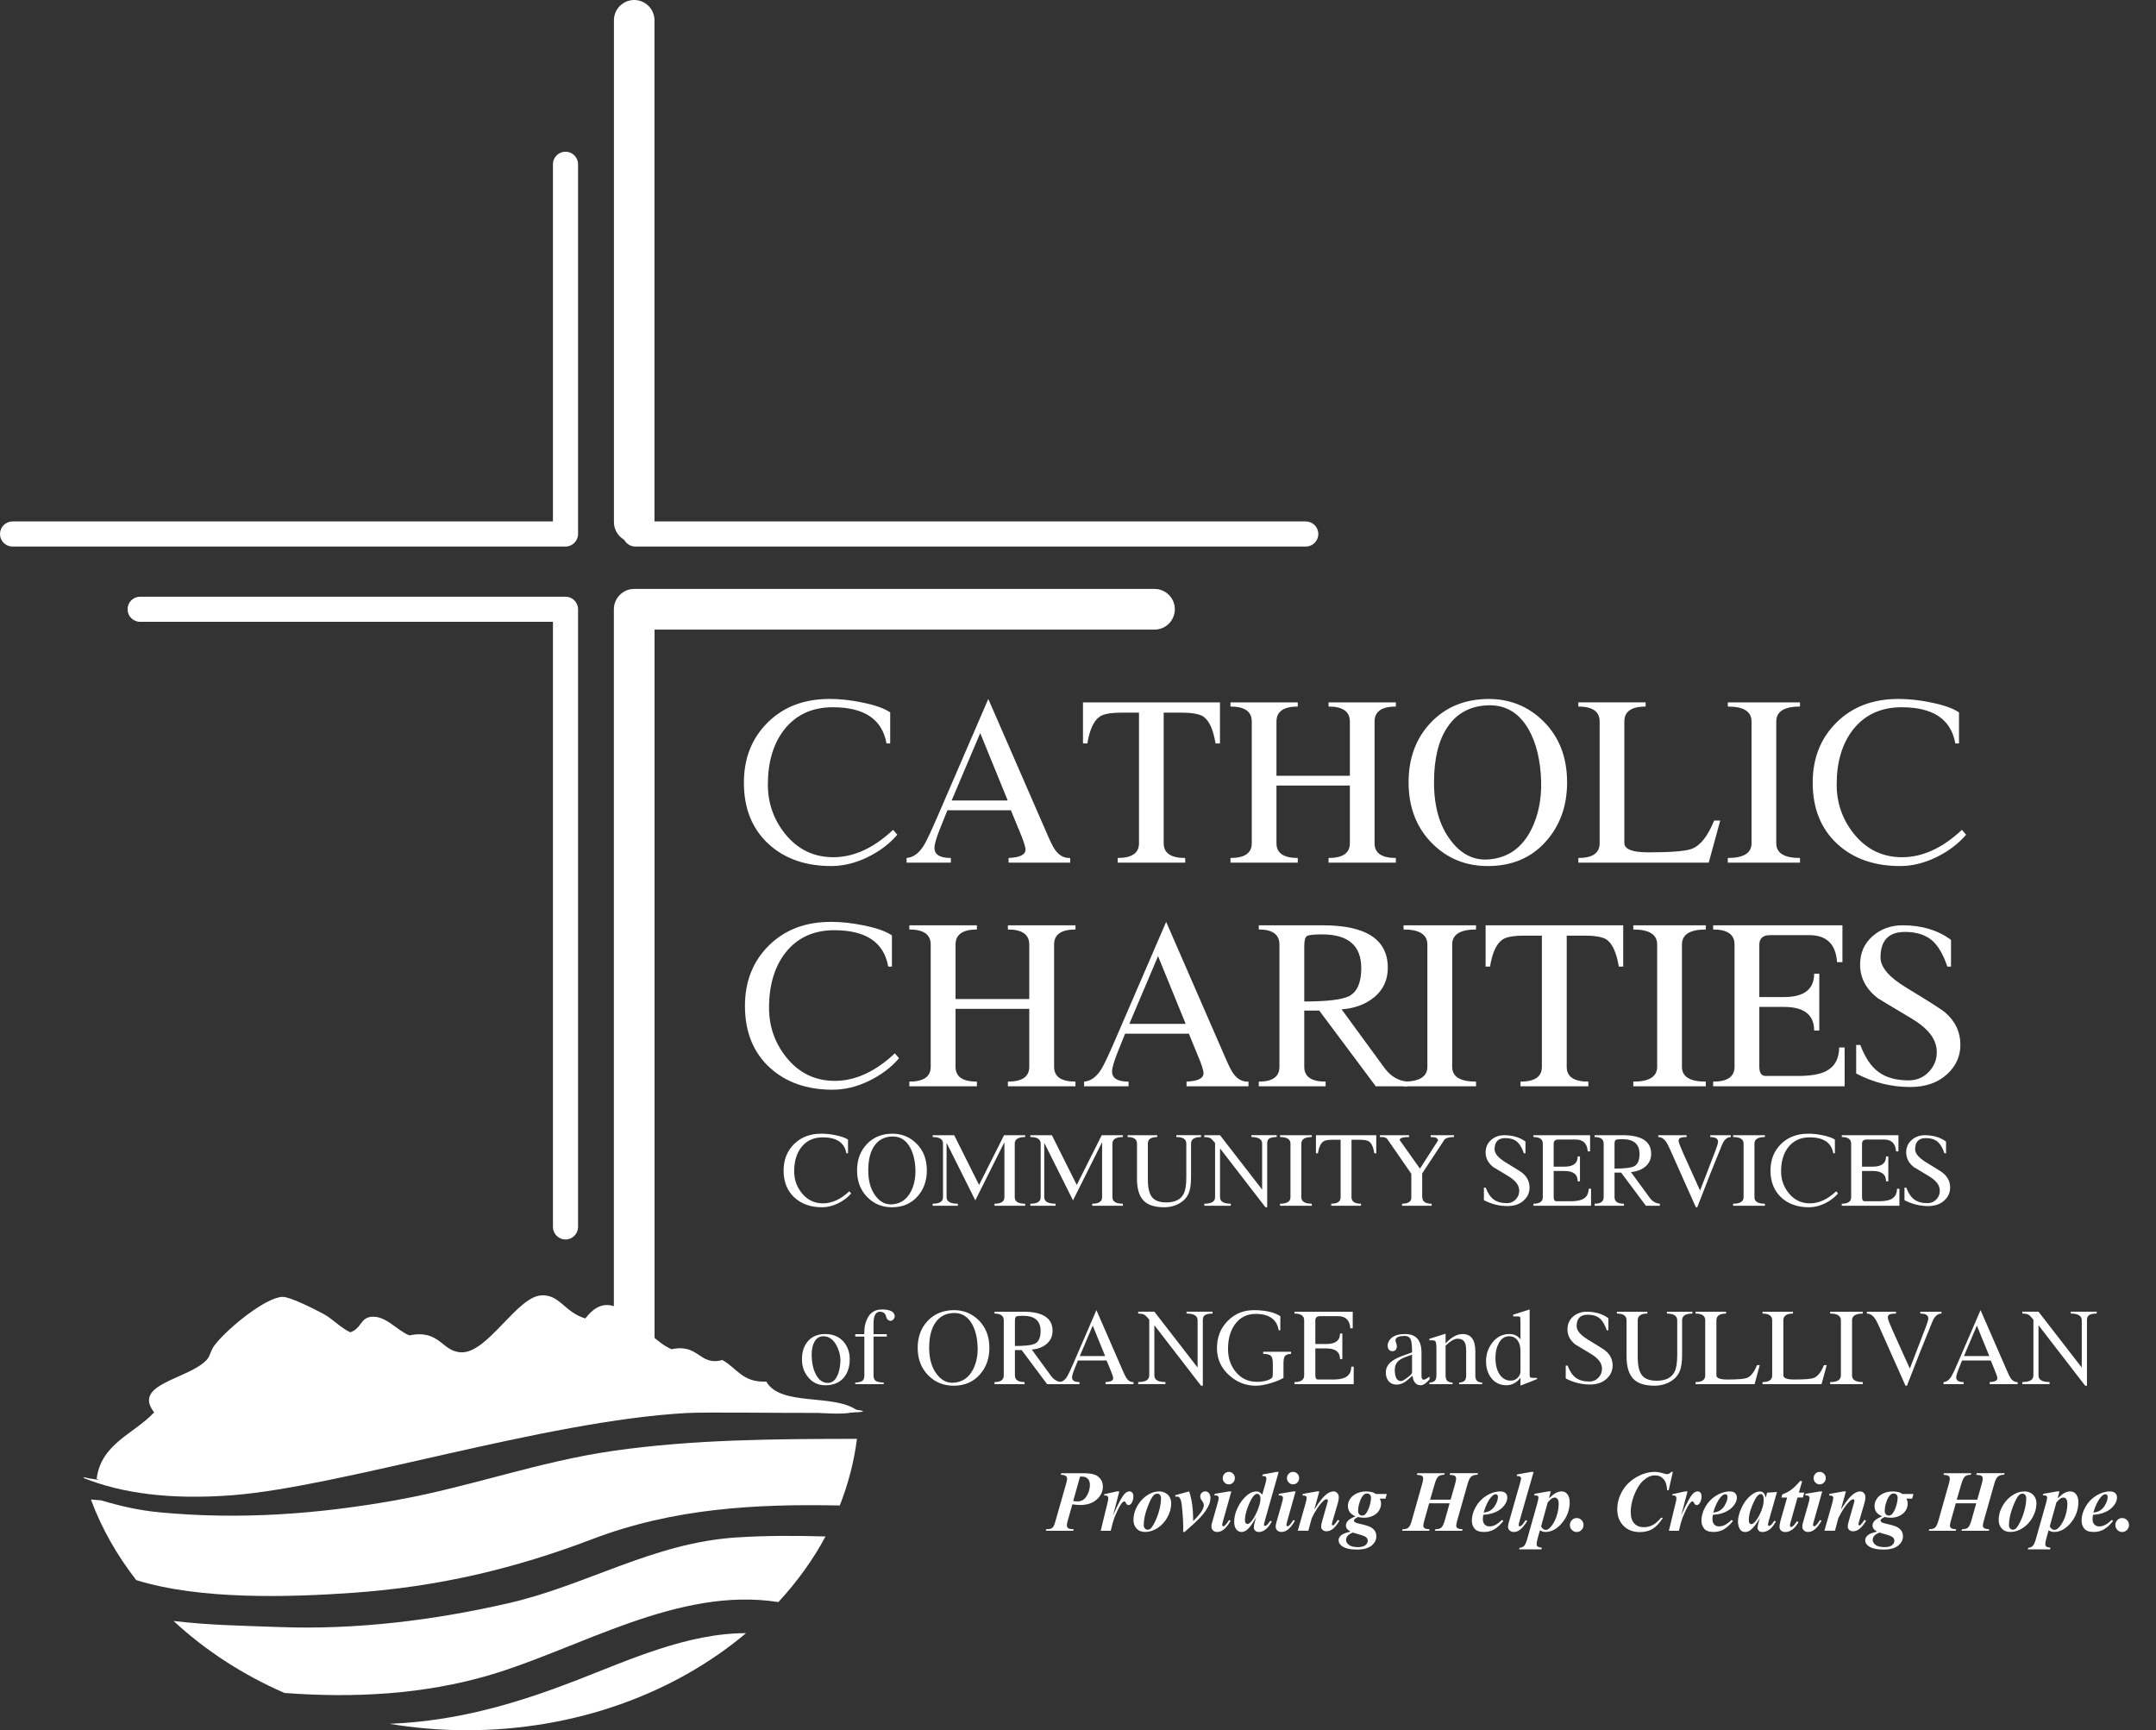 <?xml version="1.0" encoding="utf-8"?>
<!-- Generator: Adobe Illustrator 16.0.0, SVG Export Plug-In . SVG Version: 6.00 Build 0)  -->
<!DOCTYPE svg PUBLIC "-//W3C//DTD SVG 1.1//EN" "http://www.w3.org/Graphics/SVG/1.1/DTD/svg11.dtd">
<svg version="1.1" id="Layer_2" xmlns="http://www.w3.org/2000/svg" xmlns:xlink="http://www.w3.org/1999/xlink" x="0px" y="0px"
	 width="318.269px" height="255.414px" viewBox="0 0 318.269 255.414" enable-background="new 0 0 318.269 255.414"
	 xml:space="preserve">
<rect x="0" y="0" width="318.269" height="255.414" fill="#333333" stroke="none"/>
<g>
	<path fill="#FFFFFF" d="M132.458,123.222c-1.155,1.348-2.625,2.456-4.406,3.322c-1.781,0.866-3.562,1.3-5.346,1.3
		c-3.779,0-6.849-1.071-9.208-3.214c-2.455-2.24-3.684-5.273-3.684-9.101c0-3.611,1.18-6.578,3.539-8.902
		c2.359-2.323,5.429-3.473,9.209-3.449c1.444,0,2.984,0.168,4.623,0.505c1.949,0.385,3.357,0.879,4.225,1.481v4.585h-0.543
		c-0.627-3.562-3.269-5.345-7.924-5.345c-3.04,0-5.428,1.096-7.165,3.287c-1.617,2.071-2.425,4.78-2.425,8.125
		c0,2.721,0.844,5.141,2.532,7.259c1.858,2.311,4.233,3.467,7.128,3.467c3.017,0,5.958-1.348,8.828-4.044L132.458,123.222z"/>
	<path fill="#FFFFFF" d="M157.988,127.339h-9.101v-0.686c1.661-0.072,2.493-0.479,2.493-1.224c0-0.456-0.301-1.379-0.9-2.771
		l-1.25-3.048h-9.374c-0.385,0.939-0.757,1.866-1.117,2.78c-0.528,1.325-0.793,2.252-0.793,2.781c0,0.988,0.807,1.481,2.42,1.481
		v0.686h-6.536v-0.686c0.986-0.072,1.842-0.698,2.563-1.878c0.361-0.578,1.047-2.034,2.059-4.37l7.44-17.226l8.7,19.97
		c0.507,1.18,0.903,1.962,1.192,2.347c0.603,0.819,1.338,1.204,2.203,1.156L157.988,127.339L157.988,127.339z M148.76,118.167
		l-4.06-9.95l-4.22,9.95H148.76z"/>
	<path fill="#FFFFFF" d="M180.091,109.751h-0.651c-0.337-2.054-0.938-3.379-1.806-3.977c-0.577-0.382-1.66-0.573-3.25-0.573h-2.6
		v19.288c0,1.443,1.059,2.164,3.178,2.164v0.686h-9.967v-0.686c2.094,0,3.142-0.721,3.142-2.164v-19.288h-2.563
		c-1.59,0-2.66,0.191-3.216,0.573c-0.892,0.597-1.504,1.923-1.841,3.977h-0.648v-6.067h20.223V109.751L180.091,109.751z"/>
	<path fill="#FFFFFF" d="M206.055,127.339h-9.931v-0.686c2.096,0,3.143-0.723,3.143-2.167v-8.522h-10.834v8.522
		c0,1.444,1.047,2.167,3.143,2.167v0.686h-9.932v-0.686c2.094,0,3.143-0.724,3.143-2.17v-17.978c0-1.47-1.049-2.207-3.143-2.207
		v-0.614h9.932v0.614c-2.096,0-3.143,0.737-3.143,2.211v8.01h10.834v-8.01c0-1.474-1.047-2.211-3.143-2.211v-0.614h9.931v0.614
		c-2.095,0-3.142,0.736-3.142,2.207v17.978c0,1.447,1.047,2.17,3.142,2.17V127.339z"/>
	<path fill="#FFFFFF" d="M231.335,115.494c0,3.516-1.072,6.453-3.215,8.812c-2.145,2.359-4.974,3.539-8.486,3.539
		c-3.25,0-5.982-1.108-8.197-3.323c-2.336-2.335-3.503-5.344-3.503-9.028c0-3.563,1.083-6.494,3.25-8.794
		c2.167-2.298,4.983-3.472,8.45-3.521c3.227-0.024,5.959,1.072,8.197,3.286C230.167,108.777,231.335,111.787,231.335,115.494z
		 M227.507,115.494c-0.072-3.178-0.699-5.802-1.879-7.873c-1.42-2.431-3.418-3.599-5.994-3.503c-2.6,0.097-4.586,1.168-5.959,3.214
		c-1.323,1.95-1.985,4.671-1.985,8.161c0,3.563,0.817,6.417,2.456,8.559c1.54,2.046,3.404,2.985,5.598,2.816
		c2.842-0.216,4.947-1.697,6.319-4.441C227.074,120.381,227.555,118.07,227.507,115.494z"/>
	<path fill="#FFFFFF" d="M253.941,121.127l-1.697,6.211h-19.248v-0.686c2.096,0,3.143-0.724,3.143-2.17v-17.978
		c0-1.47-1.047-2.207-3.143-2.207v-0.614h9.933v0.614c-2.097,0-3.144,0.735-3.144,2.203v17.948c0,0.916,1.191,1.373,3.575,1.373
		c3.396,0,5.536-0.179,6.429-0.538c1.252-0.501,2.334-1.887,3.25-4.157L253.941,121.127L253.941,121.127z"/>
	<path fill="#FFFFFF" d="M265.714,127.339h-10.653v-0.686c2.335,0,3.503-0.724,3.503-2.17v-17.978c0-1.47-1.168-2.207-3.503-2.207
		v-0.614h10.653v0.614c-2.336,0-3.502,0.736-3.502,2.207v17.978c0,1.447,1.166,2.17,3.502,2.17V127.339z"/>
	<path fill="#FFFFFF" d="M290.235,123.222c-1.155,1.348-2.625,2.456-4.405,3.322c-1.783,0.867-3.562,1.3-5.345,1.3
		c-3.78,0-6.851-1.071-9.21-3.214c-2.455-2.24-3.684-5.273-3.684-9.101c0-3.611,1.18-6.578,3.539-8.902
		c2.359-2.323,5.429-3.473,9.209-3.449c1.445,0,2.984,0.168,4.623,0.505c1.949,0.385,3.356,0.879,4.226,1.481v4.585h-0.543
		c-0.628-3.562-3.269-5.345-7.925-5.345c-3.04,0-5.428,1.096-7.164,3.287c-1.616,2.071-2.426,4.78-2.426,8.125
		c0,2.721,0.845,5.141,2.533,7.259c1.856,2.311,4.23,3.467,7.127,3.467c3.016,0,5.957-1.348,8.83-4.044L290.235,123.222z"/>
</g>
<g>
	<path fill="#FFFFFF" d="M132.714,156.218c-1.159,1.354-2.635,2.466-4.426,3.337c-1.789,0.871-3.579,1.307-5.367,1.307
		c-3.798,0-6.881-1.076-9.251-3.229c-2.467-2.25-3.7-5.296-3.7-9.142c0-3.63,1.185-6.608,3.555-8.942
		c2.369-2.333,5.453-3.488,9.25-3.464c1.452,0,2.998,0.169,4.645,0.507c1.958,0.389,3.373,0.885,4.244,1.488v4.605h-0.546
		c-0.63-3.578-3.283-5.369-7.96-5.369c-3.054,0-5.453,1.103-7.197,3.304c-1.624,2.08-2.436,4.801-2.436,8.162
		c0,2.731,0.848,5.161,2.544,7.291c1.865,2.321,4.252,3.481,7.161,3.481c3.028,0,5.984-1.354,8.867-4.062L132.714,156.218z"/>
	<path fill="#FFFFFF" d="M158.761,160.354h-9.976v-0.688c2.104,0,3.156-0.727,3.156-2.177v-8.562h-10.883v8.562
		c0,1.45,1.052,2.177,3.155,2.177v0.688h-9.976v-0.688c2.104,0,3.155-0.729,3.155-2.18v-18.061c0-1.477-1.052-2.216-3.155-2.216
		v-0.617h9.976v0.617c-2.104,0-3.155,0.74-3.155,2.22v8.047h10.883v-8.047c0-1.479-1.053-2.22-3.156-2.22v-0.617h9.976v0.617
		c-2.104,0-3.156,0.739-3.156,2.216v18.061c0,1.451,1.053,2.18,3.156,2.18V160.354z"/>
	<path fill="#FFFFFF" d="M184.3,160.354h-9.143v-0.688c1.67-0.072,2.504-0.48,2.504-1.229c0-0.457-0.304-1.386-0.906-2.783
		l-1.254-3.062h-9.416c-0.387,0.944-0.762,1.875-1.121,2.794c-0.532,1.331-0.799,2.263-0.799,2.794c0,0.992,0.812,1.487,2.432,1.487
		v0.688h-6.566v-0.688c0.992-0.071,1.852-0.701,2.576-1.886c0.362-0.581,1.053-2.045,2.068-4.391l7.473-17.304l8.742,20.062
		c0.508,1.186,0.906,1.971,1.195,2.356c0.604,0.822,1.345,1.209,2.215,1.161V160.354L184.3,160.354z M175.028,151.139l-4.077-9.994
		l-4.238,9.994H175.028z"/>
	<path fill="#FFFFFF" d="M207.807,160.354h-4.716l-8.344-11.174h-2.213v8.31c0,1.45,1.053,2.177,3.154,2.177v0.688h-9.865v-0.688
		c2.029,0,3.047-0.729,3.047-2.18v-18.061c0-1.477-1.018-2.216-3.047-2.216v-0.617h9.467c6.385,0,9.578,2.093,9.578,6.275
		c0,1.813-0.689,3.276-2.066,4.389c-1.258,1.017-2.842,1.597-4.752,1.741l6.344,8.675c0.919,1.231,2.057,1.896,3.413,1.993V160.354z
		 M200.951,142.904c0-3.312-1.923-4.971-5.769-4.971c-1.21,0-1.953,0.08-2.229,0.235c-0.279,0.158-0.418,0.646-0.418,1.47v8.198
		c3.385,0,5.598-0.267,6.637-0.798C200.357,146.411,200.951,145.032,200.951,142.904z"/>
	<path fill="#FFFFFF" d="M217.892,160.354H207.19v-0.688c2.345,0,3.519-0.729,3.519-2.18v-18.061c0-1.477-1.174-2.216-3.519-2.216
		v-0.617h10.701v0.617c-2.347,0-3.519,0.739-3.519,2.216v18.061c0,1.451,1.172,2.18,3.519,2.18L217.892,160.354L217.892,160.354z"/>
	<path fill="#FFFFFF" d="M239.621,142.688h-0.651c-0.341-2.062-0.942-3.396-1.813-3.996c-0.58-0.383-1.67-0.575-3.266-0.575h-2.612
		v19.376c0,1.447,1.063,2.173,3.193,2.173v0.688h-10.015v-0.688c2.104,0,3.155-0.726,3.155-2.173v-19.376h-2.575
		c-1.596,0-2.672,0.192-3.229,0.575c-0.896,0.602-1.512,1.934-1.852,3.996h-0.651v-6.096h20.313v6.096H239.621z"/>
	<path fill="#FFFFFF" d="M251.809,160.354h-10.701v-0.688c2.347,0,3.521-0.729,3.521-2.18v-18.061c0-1.477-1.174-2.216-3.521-2.216
		v-0.617h10.701v0.617c-2.347,0-3.519,0.739-3.519,2.216v18.061c0,1.451,1.172,2.18,3.519,2.18V160.354z"/>
	<path fill="#FFFFFF" d="M272.306,160.354h-19.409v-0.688c2.104,0,3.156-0.729,3.156-2.18v-18.061c0-1.477-1.052-2.216-3.156-2.216
		v-0.617h19.082v5.442h-0.798c-0.17-2.661-1.537-3.991-4.1-3.991h-5.771c-1.063,0-1.599,0.472-1.599,1.415v7.727h3.629
		c2.977,0,4.463-1.146,4.463-3.444h0.763v8.379h-0.763c0-2.321-1.486-3.481-4.463-3.481h-3.629v8.82
		c0,0.916,0.314,1.374,0.943,1.374h4.717c1.838,0,3.217-0.229,4.137-0.685c1.307-0.647,1.972-1.821,1.994-3.524h0.801
		L272.306,160.354L272.306,160.354z"/>
	<path fill="#FFFFFF" d="M289.391,154.223c0,1.668-0.63,3.096-1.888,4.28c-1.377,1.306-3.215,1.959-5.515,1.959
		c-2.807,0-5.466-0.665-7.979-1.995v-4.209h0.617c0.678,1.84,1.571,3.169,2.684,3.99c1.111,0.822,2.602,1.234,4.463,1.234
		c1.161,0,2.141-0.412,2.938-1.234c0.799-0.821,1.197-1.801,1.197-2.938c0-0.389-0.062-0.787-0.182-1.197
		c-0.389-1.33-1.572-2.588-3.555-3.773c-3.289-1.959-4.959-2.962-5.006-3.011c-1.72-1.354-2.578-2.999-2.578-4.935
		c0-1.715,0.61-3.112,1.834-4.188c1.221-1.076,2.713-1.615,4.479-1.615c2.781,0,5.15,0.714,7.109,2.142v3.953h-0.541
		c-0.604-1.789-1.352-3.069-2.242-3.845c-0.987-0.847-2.325-1.271-4.012-1.271c-2.41,0-3.614,1.259-3.614,3.772
		c0,1.429,1.252,2.902,3.761,4.427c3.398,2.057,5.327,3.289,5.787,3.701C288.643,150.752,289.391,152.337,289.391,154.223z"/>
</g>
<g>
	<path fill="#FFFFFF" d="M125.646,176.178c-0.509,0.594-1.156,1.081-1.94,1.465c-0.784,0.381-1.569,0.57-2.353,0.57
		c-1.664,0-3.016-0.472-4.055-1.415c-1.081-0.985-1.622-2.321-1.622-4.006c0-1.591,0.52-2.896,1.559-3.92
		c1.039-1.022,2.39-1.528,4.054-1.519c0.637,0,1.315,0.073,2.036,0.223c0.858,0.17,1.479,0.388,1.859,0.652v2.02h-0.238
		c-0.277-1.568-1.439-2.354-3.489-2.354c-1.338,0-2.39,0.48-3.154,1.445c-0.712,0.912-1.067,2.104-1.067,3.577
		c0,1.197,0.372,2.265,1.114,3.194c0.818,1.019,1.864,1.527,3.139,1.527c1.327,0,2.623-0.595,3.887-1.781L125.646,176.178z"/>
	<path fill="#FFFFFF" d="M136.822,172.775c0,1.549-0.472,2.842-1.415,3.881c-0.943,1.037-2.188,1.558-3.736,1.558
		c-1.431,0-2.634-0.487-3.608-1.463c-1.029-1.026-1.544-2.353-1.544-3.976c0-1.567,0.479-2.857,1.432-3.871
		c0.954-1.012,2.194-1.528,3.721-1.551c1.42-0.011,2.623,0.473,3.609,1.446C136.308,169.818,136.822,171.145,136.822,172.775z
		 M135.137,172.775c-0.031-1.397-0.308-2.553-0.827-3.465c-0.625-1.07-1.505-1.584-2.639-1.543c-1.145,0.043-2.02,0.515-2.623,1.416
		c-0.583,0.856-0.875,2.057-0.875,3.592c0,1.568,0.36,2.826,1.082,3.77c0.678,0.9,1.499,1.314,2.464,1.24
		c1.25-0.096,2.179-0.748,2.781-1.956C134.945,174.928,135.157,173.911,135.137,172.775z"/>
	<path fill="#FFFFFF" d="M151.338,177.991h-4.531v-0.302c0.976,0,1.464-0.317,1.464-0.955v-8.125l-4.294,8.586l-4.244-8.489v8.028
		c0,0.638,0.556,0.955,1.669,0.955v0.302h-3.721v-0.302c1.018,0,1.526-0.318,1.526-0.955v-7.916c0-0.646-0.509-0.971-1.526-0.971
		v-0.271h3.175l3.673,7.344l3.689-7.344h3.12v0.271c-1.027,0-1.542,0.322-1.542,0.971v7.916c0,0.637,0.515,0.955,1.542,0.955
		V177.991z"/>
	<path fill="#FFFFFF" d="M165.759,177.991h-4.53v-0.302c0.976,0,1.462-0.317,1.462-0.955v-8.125l-4.293,8.586l-4.245-8.489v8.028
		c0,0.638,0.556,0.955,1.67,0.955v0.302h-3.722v-0.302c1.019,0,1.526-0.318,1.526-0.955v-7.916c0-0.646-0.508-0.971-1.526-0.971
		v-0.271h3.176l3.672,7.344l3.69-7.344h3.12v0.271c-1.028,0-1.543,0.322-1.543,0.971v7.916c0,0.637,0.515,0.955,1.543,0.955V177.991
		z"/>
	<path fill="#FFFFFF" d="M177.3,167.848c-0.984,0-1.479,0.323-1.479,0.971v4.971c0,1.027-0.114,1.812-0.349,2.355
		c-0.299,0.711-0.854,1.264-1.67,1.655c-0.586,0.275-1.229,0.413-1.939,0.413c-1.421,0-2.445-0.337-3.076-1.011
		c-0.629-0.675-0.945-1.738-0.945-3.193v-5.19c0-0.646-0.461-0.971-1.383-0.971v-0.271h4.373v0.271
		c-0.924,0-1.386,0.323-1.386,0.971v5.287c0,1.231,0.207,2.105,0.62,2.621s1.112,0.771,2.1,0.771c1.293,0,2.15-0.432,2.576-1.29
		c0.254-0.499,0.381-1.306,0.381-2.421v-4.969c0-0.647-0.492-0.973-1.479-0.973v-0.271h3.655v0.273H177.3z"/>
	<path fill="#FFFFFF" d="M188.464,167.848c-0.605,0-1.008,0.105-1.209,0.318c-0.127,0.127-0.19,0.345-0.19,0.652v9.395l-0.257,0.002
		l-6.707-8.689v7.209c0,0.638,0.529,0.955,1.589,0.955v0.303h-3.91v-0.303c1.06,0,1.589-0.316,1.589-0.955v-7.998l-0.123-0.158
		c-0.244-0.305-0.451-0.497-0.621-0.584c-0.17-0.086-0.451-0.137-0.845-0.146v-0.271h2.321l6.216,8.028v-6.787
		c0-0.646-0.53-0.973-1.59-0.973v-0.271h3.737V167.848L188.464,167.848z"/>
	<path fill="#FFFFFF" d="M193.646,177.991h-4.689v-0.302c1.027,0,1.543-0.318,1.543-0.955v-7.916c0-0.646-0.516-0.971-1.543-0.971
		v-0.271h4.689v0.271c-1.027,0-1.541,0.322-1.541,0.971v7.916c0,0.637,0.514,0.955,1.541,0.955V177.991z"/>
	<path fill="#FFFFFF" d="M203.169,170.249h-0.285c-0.149-0.905-0.414-1.488-0.797-1.751c-0.254-0.169-0.729-0.252-1.43-0.252h-1.146
		v8.49c0,0.636,0.467,0.953,1.398,0.953v0.302h-4.39v-0.302c0.922,0,1.384-0.317,1.384-0.953v-8.49h-1.129
		c-0.699,0-1.172,0.083-1.415,0.252c-0.394,0.263-0.663,0.846-0.812,1.751h-0.286v-2.672h8.903v2.672H203.169z"/>
	<path fill="#FFFFFF" d="M214.632,167.848c-0.857,0-1.373,0.195-1.541,0.59l-3.147,4.783v3.514h0.017
		c0,0.639,0.459,0.955,1.383,0.955v0.303h-4.371v-0.303c0.824,0,1.279-0.254,1.365-0.765v-3.655l-3.575-5.168
		c-0.171-0.17-0.431-0.254-0.779-0.254c-0.085,0-0.183,0-0.286,0v-0.271h4.311v0.271c-0.924,0-1.387,0.149-1.387,0.451l2.992,4.213
		l2.688-4.187c-0.073-0.177-0.17-0.298-0.286-0.362c-0.159-0.078-0.437-0.115-0.828-0.115v-0.271h3.448v0.271H214.632z"/>
	<path fill="#FFFFFF" d="M225.792,175.305c0,0.73-0.274,1.355-0.826,1.875c-0.604,0.573-1.408,0.858-2.416,0.858
		c-1.229,0-2.396-0.291-3.497-0.874v-1.844h0.271c0.297,0.805,0.688,1.388,1.176,1.748c0.488,0.358,1.142,0.541,1.957,0.541
		c0.508,0,0.938-0.183,1.287-0.541c0.351-0.36,0.524-0.789,0.524-1.288c0-0.169-0.026-0.345-0.079-0.524
		c-0.17-0.583-0.689-1.134-1.559-1.652c-1.441-0.857-2.174-1.299-2.194-1.319c-0.753-0.595-1.129-1.312-1.129-2.162
		c0-0.752,0.269-1.364,0.803-1.836c0.535-0.474,1.19-0.708,1.964-0.708c1.219,0,2.258,0.312,3.116,0.938v1.732h-0.237
		c-0.265-0.784-0.592-1.346-0.98-1.686c-0.436-0.371-1.021-0.559-1.76-0.559c-1.058,0-1.584,0.553-1.584,1.653
		c0,0.626,0.55,1.271,1.647,1.938c1.489,0.9,2.335,1.441,2.535,1.621C225.466,173.784,225.792,174.477,225.792,175.305z"/>
	<path fill="#FFFFFF" d="M234.873,177.991h-8.506v-0.302c0.922,0,1.383-0.318,1.383-0.955v-7.916c0-0.646-0.461-0.971-1.383-0.971
		v-0.271h8.362v2.385h-0.351c-0.074-1.165-0.674-1.748-1.797-1.748h-2.527c-0.467,0-0.7,0.207-0.7,0.619v3.387h1.591
		c1.305,0,1.955-0.503,1.955-1.51h0.334v3.673H232.9c0-1.019-0.65-1.526-1.955-1.526h-1.591v3.865c0,0.402,0.14,0.604,0.414,0.604
		h2.065c0.807,0,1.41-0.103,1.812-0.302c0.57-0.282,0.861-0.799,0.874-1.545h0.351v2.514L234.873,177.991L234.873,177.991z"/>
	<path fill="#FFFFFF" d="M245.031,177.991h-2.066l-3.655-4.896h-0.972v3.641c0,0.637,0.461,0.953,1.386,0.953v0.303h-4.325v-0.303
		c0.893,0,1.335-0.317,1.335-0.955v-7.914c0-0.647-0.442-0.973-1.335-0.973v-0.271h4.148c2.8,0,4.197,0.917,4.197,2.75
		c0,0.795-0.303,1.438-0.906,1.924c-0.551,0.443-1.243,0.699-2.082,0.766l2.779,3.801c0.403,0.541,0.901,0.832,1.496,0.873V177.991
		L245.031,177.991z M242.026,170.343c0-1.452-0.843-2.178-2.528-2.178c-0.529,0-0.854,0.034-0.978,0.104
		c-0.122,0.066-0.183,0.281-0.183,0.644v3.593c1.481,0,2.453-0.115,2.908-0.35C241.767,171.88,242.026,171.275,242.026,170.343z"/>
	<path fill="#FFFFFF" d="M255.509,167.848c-0.562,0.01-0.996,0.395-1.305,1.146c-1.093,2.643-2.312,5.716-3.656,9.219h-0.205
		l-3.801-8.521c-0.267-0.607-0.498-1.037-0.699-1.281c-0.299-0.374-0.646-0.562-1.051-0.562v-0.271h4.183v0.271
		c-0.466,0-0.79,0.049-0.97,0.146c-0.139,0.085-0.207,0.233-0.207,0.446c0,0.184,0.236,0.809,0.711,1.875l2.455,5.432l2.271-5.895
		c0.256-0.662,0.381-1.102,0.381-1.313c0-0.459-0.383-0.688-1.146-0.688v-0.271h3.034v0.271h0.004V167.848z"/>
	<path fill="#FFFFFF" d="M260.533,177.991h-4.689v-0.302c1.027,0,1.544-0.318,1.544-0.955v-7.916c0-0.646-0.517-0.971-1.544-0.971
		v-0.271h4.689v0.271c-1.027,0-1.541,0.322-1.541,0.971v7.916c0,0.637,0.514,0.955,1.541,0.955V177.991z"/>
	<path fill="#FFFFFF" d="M271.33,176.178c-0.511,0.594-1.156,1.081-1.938,1.465c-0.784,0.381-1.569,0.57-2.354,0.57
		c-1.664,0-3.017-0.472-4.056-1.415c-1.081-0.985-1.622-2.321-1.622-4.006c0-1.591,0.52-2.896,1.559-3.92
		c1.039-1.022,2.393-1.528,4.057-1.519c0.636,0,1.312,0.073,2.033,0.223c0.859,0.17,1.479,0.388,1.859,0.652v2.02h-0.238
		c-0.274-1.568-1.438-2.354-3.487-2.354c-1.339,0-2.39,0.48-3.153,1.445c-0.713,0.912-1.066,2.104-1.066,3.577
		c0,1.197,0.371,2.265,1.115,3.194c0.815,1.019,1.861,1.527,3.137,1.527c1.328,0,2.623-0.595,3.888-1.781L271.33,176.178z"/>
	<path fill="#FFFFFF" d="M280.391,177.991h-8.505v-0.302c0.922,0,1.382-0.318,1.382-0.955v-7.916c0-0.646-0.46-0.971-1.382-0.971
		v-0.271h8.361v2.385h-0.351c-0.074-1.165-0.673-1.748-1.797-1.748h-2.528c-0.466,0-0.697,0.207-0.697,0.619v3.387h1.59
		c1.305,0,1.955-0.503,1.955-1.51h0.334v3.673h-0.334c0-1.019-0.65-1.526-1.955-1.526h-1.59v3.865c0,0.402,0.137,0.604,0.414,0.604
		h2.064c0.807,0,1.408-0.103,1.812-0.302c0.571-0.282,0.862-0.799,0.875-1.545h0.35L280.391,177.991L280.391,177.991z"/>
	<path fill="#FFFFFF" d="M287.878,175.305c0,0.73-0.274,1.355-0.826,1.875c-0.604,0.573-1.408,0.858-2.416,0.858
		c-1.229,0-2.395-0.291-3.497-0.874v-1.844h0.271c0.297,0.805,0.688,1.388,1.176,1.748c0.488,0.358,1.142,0.541,1.957,0.541
		c0.508,0,0.938-0.183,1.287-0.541c0.352-0.36,0.523-0.789,0.523-1.288c0-0.169-0.025-0.345-0.079-0.524
		c-0.17-0.583-0.688-1.134-1.558-1.652c-1.441-0.857-2.174-1.299-2.194-1.319c-0.753-0.595-1.129-1.312-1.129-2.162
		c0-0.752,0.269-1.364,0.803-1.836c0.535-0.474,1.19-0.708,1.964-0.708c1.219,0,2.258,0.312,3.116,0.938v1.732h-0.237
		c-0.265-0.784-0.592-1.346-0.98-1.686c-0.436-0.371-1.021-0.559-1.76-0.559c-1.058,0-1.586,0.553-1.586,1.653
		c0,0.626,0.552,1.271,1.648,1.938c1.49,0.9,2.336,1.441,2.536,1.621C287.552,173.784,287.878,174.477,287.878,175.305z"/>
</g>
<g>
	<path fill="#FFFFFF" d="M86.411,194.624c4.378-5.776,8.383,2.75,12.729,4.546c4.08-0.87,4.073,2.533,7.489,1.592
		c2.093,1.127,2.965,3.362,6.49,3.182c2.081,3.716,10.019,1.738,13.413,4.256c-2.429,1.499-13.078-1.146-15.672,0.203
		c-3.533-0.538-13.421-0.145-16.169-0.103c-4.021,0.06-14.947,3.543-17.268,3.599c-1.66,0.041-16.995,2.916-18.472,2.729
		c-4.002-0.505-31.562,4.646-34.907,4.913c-0.85,0.167-1.276-0.238-1.865-0.311c-2.479,0.207-5.714,0.658-7.911-0.965
		c0.688-5.209,5.555-6.611,8.487-9.774c-3.297-4.222,5.005-4.853,7.739-7.729c0.581-0.611,0.535-1.373,1.247-2.271
		c2.051-2.594,7.617-7.045,9.985-7.047c1.141-0.004,4.651,1.779,5.991,2.498c1.534,0.826,2.442,2.002,3.993,2.729
		c1.642-0.555,1.459-2.046,2.995-2.272c2.178-0.318,3.943,2.062,5.741,2.729c4.554-0.942,4.762,2.488,7.739,2.5
		c3.87,0.015,8.137-8.212,11.731-8.41C82.633,191.064,83.354,193.739,86.411,194.624z"/>
	<path fill="#FFFFFF" d="M52.05,235.13c12.646-0.888,23.882-3.548,35.379-7.926c12.016-4.575,24.139-5.216,36.539-4.968
		c1.238-3.149,2.106-6.438,2.536-9.836c-11.988,0.008-24.159,0.078-35.971,1.771c-11.055,1.586-21.152,5.325-32.047,7.278
		c-11.565,2.075-23.099,2.913-34.894,1.801c-2.999-0.28-5.873-0.935-8.671-1.771c-0.499-0.043-0.992-0.074-1.497-0.125
		c1.561,4.252,3.848,8.229,6.681,11.894C29.56,236.198,42.734,235.782,52.05,235.13z"/>
	<path fill="#FFFFFF" d="M41.987,249.91c10.353,0.785,20.647,0.195,30.218-2.616c13.327-3.917,27.899-13.136,42.699-10.799
		c2.745-2.979,5.104-6.22,6.958-9.688c-4.41-0.127-8.81-0.136-13.16,0.147c-12.312,0.803-22.071,7.062-33.712,9.723
		c-10.977,2.509-22.463,3.938-33.871,3.501c-4.994-0.188-10.339-0.263-15.499-0.896C30.245,243.585,35.785,247.2,41.987,249.91z"/>
	<path fill="#FFFFFF" d="M85.226,247.995c-8.172,3.169-16.211,5.629-25.308,6.33c-0.807,0.062-1.61,0.096-2.415,0.143
		c3.683,0.61,7.484,0.946,11.385,0.946c16.154,0,30.742-5.489,41.241-14.329C101.496,241.068,92.748,245.08,85.226,247.995z"/>
	<path fill="#FFFFFF" d="M46.419,212.634c-9.37,2.185-25.469,7.579-34.022,5.433c-0.026,0.035-0.048,0.072-0.075,0.104
		c5.589,2.25,12.757,3.251,21.9,2.556c16.133-1.231,46.074-10.968,67.077-12.135c5.64-0.314,40.344,0.604,19.515-1.011
		C92.482,204.771,69.542,207.254,46.419,212.634z"/>
</g>
<g>
	<g>
		<polyline fill="none" stroke="#FFFFFF" stroke-miterlimit="10" points="1.854,78.827 83.479,78.827 83.479,24.248 		"/>
		<path fill="#FFFFFF" d="M83.479,80.681H1.854C0.83,80.681,0,79.851,0,78.827s0.83-1.854,1.854-1.854h79.771V24.248
			c0-1.024,0.83-1.854,1.854-1.854s1.854,0.83,1.854,1.854v54.579C85.333,79.851,84.503,80.681,83.479,80.681z"/>
	</g>
	<g>
		<polyline fill="none" stroke="#FFFFFF" stroke-miterlimit="10" points="20.686,89.939 83.479,89.939 83.479,181.114 		"/>
		<path fill="#FFFFFF" d="M83.479,182.969c-1.024,0-1.854-0.83-1.854-1.854V91.793H20.686c-1.024,0-1.854-0.83-1.854-1.854
			s0.83-1.854,1.854-1.854h62.793c1.024,0,1.854,0.83,1.854,1.854v91.175C85.333,182.139,84.503,182.969,83.479,182.969z"/>
	</g>
	<g>
		<line fill="none" x1="93.622" y1="77.072" x2="93.622" y2="2.992"/>
		<path fill="#FFFFFF" d="M93.622,80.064c-1.652,0-2.992-1.34-2.992-2.992V2.992C90.63,1.34,91.97,0,93.622,0
			s2.992,1.34,2.992,2.992v74.08C96.614,78.724,95.274,80.064,93.622,80.064z"/>
	</g>
	<g>
		<line fill="none" x1="192.755" y1="78.827" x2="93.789" y2="78.827"/>
		<path fill="#FFFFFF" d="M192.755,80.681H93.789c-1.024,0-1.854-0.83-1.854-1.854s0.83-1.854,1.854-1.854h98.966
			c1.023,0,1.854,0.83,1.854,1.854S193.78,80.681,192.755,80.681z"/>
	</g>
	<g>
		<path fill="#FFFFFF" d="M93.622,208.984c-1.658,0-3.002-1.344-3.002-3.002V89.939c0-1.658,1.344-3.002,3.002-3.002h76.805
			c1.658,0,3.002,1.344,3.002,3.002c0,1.658-1.344,3.002-3.002,3.002H96.625v113.042C96.625,207.641,95.28,208.984,93.622,208.984z"
			/>
	</g>
</g>
<g>
	<path fill="#FFFFFF" d="M158.302,222.066l-0.672,2.369c-0.094,0.334-0.141,0.568-0.141,0.707c0,0.19,0.061,0.338,0.183,0.437
		c0.123,0.098,0.399,0.151,0.832,0.16l-0.08,0.231h-4.045l0.067-0.231c0.342-0.005,0.584-0.039,0.727-0.104
		c0.143-0.064,0.261-0.17,0.354-0.316c0.069-0.096,0.174-0.392,0.312-0.883l1.534-5.396c0.106-0.358,0.159-0.616,0.159-0.771
		s-0.067-0.285-0.202-0.394c-0.135-0.104-0.379-0.163-0.732-0.172l0.067-0.231h3.28c0.901,0,1.549,0.116,1.944,0.353
		c0.61,0.366,0.917,0.919,0.917,1.653c0,0.711-0.307,1.336-0.914,1.877c-0.607,0.543-1.43,0.812-2.459,0.812
		C159.123,222.166,158.746,222.132,158.302,222.066z M158.424,221.583c0.265,0.033,0.485,0.05,0.66,0.05
		c0.562,0,1.003-0.264,1.328-0.79c0.32-0.526,0.481-1.075,0.481-1.647c0-0.389-0.104-0.688-0.312-0.904
		c-0.209-0.216-0.496-0.323-0.863-0.323c-0.076,0-0.172,0.005-0.285,0.015L158.424,221.583z"/>
	<path fill="#FFFFFF" d="M165.235,220.161l-0.923,3.522c0.759-1.72,1.329-2.774,1.711-3.174c0.225-0.232,0.461-0.351,0.71-0.351
		c0.171,0,0.31,0.062,0.415,0.19c0.105,0.127,0.159,0.309,0.159,0.541c0,0.404-0.097,0.746-0.287,1.021
		c-0.123,0.175-0.259,0.263-0.409,0.263c-0.162,0-0.285-0.077-0.367-0.231c-0.08-0.152-0.14-0.243-0.171-0.271
		c-0.032-0.026-0.067-0.041-0.104-0.041c-0.041,0-0.081,0.015-0.129,0.037c-0.088,0.051-0.205,0.173-0.351,0.367
		c-0.146,0.192-0.323,0.521-0.534,0.975c-0.213,0.455-0.377,0.843-0.494,1.156c-0.119,0.313-0.285,0.916-0.496,1.804h-1.479
		l1.01-4.156c0.072-0.311,0.109-0.515,0.109-0.613c0-0.112-0.02-0.2-0.059-0.264c-0.039-0.062-0.092-0.108-0.16-0.14
		c-0.065-0.026-0.206-0.044-0.418-0.044l0.055-0.182l1.848-0.413L165.235,220.161L165.235,220.161z"/>
	<path fill="#FFFFFF" d="M171.13,220.161c0.322,0,0.625,0.075,0.908,0.229c0.28,0.15,0.496,0.362,0.642,0.635
		c0.144,0.271,0.217,0.574,0.217,0.904c0,0.676-0.185,1.354-0.553,2.028c-0.369,0.676-0.854,1.21-1.458,1.603
		c-0.604,0.392-1.211,0.586-1.821,0.586c-0.555,0-0.981-0.168-1.286-0.508c-0.304-0.34-0.455-0.752-0.455-1.24
		c0-0.58,0.113-1.125,0.34-1.633c0.227-0.51,0.512-0.951,0.861-1.328c0.348-0.379,0.748-0.688,1.2-0.922
		C170.177,220.279,170.646,220.161,171.13,220.161z M170.878,220.493c-0.215,0-0.396,0.063-0.537,0.194
		c-0.284,0.263-0.606,0.877-0.965,1.846c-0.358,0.968-0.537,1.84-0.537,2.615c0,0.191,0.057,0.353,0.17,0.478
		c0.115,0.125,0.248,0.188,0.404,0.188s0.299-0.051,0.42-0.15c0.182-0.15,0.398-0.488,0.66-1.014
		c0.262-0.523,0.477-1.104,0.643-1.735c0.168-0.633,0.251-1.213,0.251-1.739c0-0.217-0.052-0.385-0.152-0.504
		C171.132,220.552,171.014,220.493,170.878,220.493z"/>
	<path fill="#FFFFFF" d="M174.873,226.146h-0.22c0.013-0.345,0.019-0.604,0.019-0.777c0-0.477-0.033-1.165-0.105-2.064
		c-0.068-0.899-0.15-1.502-0.24-1.803c-0.068-0.223-0.16-0.382-0.275-0.482c-0.076-0.064-0.176-0.101-0.299-0.101
		c-0.068,0-0.151,0.009-0.25,0.024v-0.227l2.035-0.558c0.406,1.141,0.604,2.601,0.594,4.381c0.599-0.585,1.011-1.062,1.234-1.423
		c0.229-0.363,0.342-0.667,0.342-0.909c0-0.19-0.07-0.39-0.211-0.586c-0.143-0.198-0.229-0.339-0.265-0.423
		s-0.053-0.178-0.053-0.275c0-0.218,0.069-0.398,0.206-0.546c0.141-0.146,0.314-0.219,0.527-0.219c0.223,0,0.396,0.071,0.52,0.219
		c0.172,0.205,0.257,0.447,0.257,0.729c0,0.287-0.05,0.57-0.147,0.849c-0.102,0.278-0.271,0.606-0.515,0.983
		c-0.241,0.379-0.513,0.723-0.812,1.031C176.667,224.539,175.888,225.264,174.873,226.146z"/>
	<path fill="#FFFFFF" d="M181.771,220.161l-1.254,4.456c-0.068,0.255-0.104,0.422-0.104,0.501c0,0.047,0.019,0.089,0.055,0.129
		c0.037,0.04,0.076,0.06,0.115,0.06c0.068,0,0.14-0.031,0.209-0.094c0.185-0.154,0.401-0.436,0.66-0.84l0.207,0.125
		c-0.615,1.1-1.271,1.648-1.963,1.648c-0.265,0-0.476-0.076-0.632-0.229c-0.155-0.153-0.233-0.347-0.233-0.58
		c0-0.153,0.032-0.351,0.104-0.589l0.85-2.996c0.082-0.288,0.123-0.506,0.123-0.652c0-0.091-0.039-0.173-0.117-0.244
		c-0.076-0.069-0.184-0.104-0.316-0.104c-0.062,0-0.135,0.002-0.221,0.006l0.08-0.25l2.071-0.345L181.771,220.161L181.771,220.161z
		 M181.392,217.277c0.252,0,0.465,0.091,0.639,0.27c0.174,0.18,0.26,0.396,0.26,0.652c0,0.255-0.088,0.473-0.264,0.65
		c-0.174,0.18-0.387,0.271-0.635,0.271c-0.244,0-0.455-0.091-0.63-0.271c-0.177-0.18-0.263-0.396-0.263-0.65
		c0-0.256,0.086-0.473,0.26-0.652C180.933,217.368,181.143,217.277,181.392,217.277z"/>
	<path fill="#FFFFFF" d="M188.759,217.277l-1.986,7.014c-0.126,0.438-0.189,0.704-0.189,0.796c0,0.047,0.019,0.086,0.051,0.119
		c0.031,0.034,0.066,0.051,0.105,0.051c0.067,0,0.147-0.036,0.236-0.106c0.15-0.115,0.334-0.338,0.551-0.664l0.221,0.119
		c-0.574,1.027-1.205,1.541-1.896,1.541c-0.245,0-0.435-0.064-0.563-0.195c-0.135-0.133-0.199-0.303-0.199-0.506
		c0-0.195,0.054-0.478,0.158-0.84l0.185-0.641c-0.511,0.924-0.951,1.538-1.325,1.844c-0.285,0.227-0.562,0.338-0.832,0.338
		c-0.307,0-0.562-0.127-0.773-0.383c-0.209-0.254-0.312-0.625-0.312-1.115c0-0.623,0.135-1.235,0.402-1.842
		c0.269-0.605,0.58-1.111,0.934-1.518c0.354-0.405,0.688-0.695,1.01-0.868c0.318-0.173,0.635-0.26,0.942-0.26
		c0.157,0,0.3,0.032,0.426,0.101c0.123,0.066,0.267,0.191,0.425,0.377l0.451-1.562c0.11-0.386,0.166-0.66,0.166-0.827
		c0-0.102-0.037-0.188-0.109-0.257c-0.072-0.071-0.172-0.104-0.293-0.104c-0.059,0-0.129,0.006-0.215,0.019l0.062-0.244l2.011-0.382
		h0.362v-0.004H188.759z M186.07,221.25c0-0.254-0.05-0.439-0.146-0.559c-0.098-0.115-0.213-0.174-0.342-0.174
		c-0.131,0-0.271,0.066-0.422,0.205c-0.289,0.269-0.593,0.807-0.908,1.613c-0.314,0.811-0.475,1.488-0.475,2.04
		c0,0.2,0.035,0.351,0.104,0.444c0.07,0.097,0.146,0.145,0.232,0.145c0.143,0,0.285-0.064,0.428-0.199
		c0.349-0.316,0.688-0.863,1.023-1.64C185.901,222.354,186.07,221.727,186.07,221.25z"/>
	<path fill="#FFFFFF" d="M191.255,220.161l-1.252,4.456c-0.069,0.255-0.105,0.422-0.105,0.501c0,0.047,0.02,0.089,0.057,0.129
		s0.074,0.06,0.115,0.06c0.07,0,0.139-0.031,0.208-0.094c0.183-0.154,0.403-0.436,0.66-0.84l0.208,0.125
		c-0.615,1.1-1.27,1.648-1.962,1.648c-0.265,0-0.476-0.076-0.634-0.229c-0.156-0.153-0.234-0.347-0.234-0.58
		c0-0.153,0.034-0.351,0.104-0.589l0.851-2.996c0.082-0.288,0.123-0.506,0.123-0.652c0-0.091-0.039-0.173-0.116-0.244
		c-0.078-0.069-0.186-0.104-0.316-0.104c-0.062,0-0.135,0.002-0.221,0.006l0.078-0.25l2.071-0.345L191.255,220.161L191.255,220.161z
		 M190.876,217.277c0.252,0,0.465,0.091,0.64,0.27c0.173,0.18,0.259,0.396,0.259,0.652c0,0.255-0.088,0.473-0.262,0.65
		c-0.176,0.18-0.389,0.271-0.637,0.271c-0.244,0-0.455-0.091-0.629-0.271c-0.177-0.18-0.265-0.396-0.265-0.65
		c0-0.256,0.086-0.473,0.261-0.652C190.417,217.368,190.628,217.277,190.876,217.277z"/>
	<path fill="#FFFFFF" d="M194.761,220.161l-0.758,2.688c0.51-0.787,0.891-1.322,1.143-1.61c0.371-0.419,0.689-0.702,0.96-0.854
		c0.269-0.148,0.521-0.226,0.757-0.226c0.213,0,0.395,0.08,0.545,0.239c0.15,0.16,0.228,0.371,0.228,0.631
		c0,0.234-0.05,0.519-0.146,0.854l-0.781,2.678c-0.065,0.232-0.1,0.387-0.1,0.457c0,0.041,0.016,0.08,0.047,0.111
		c0.029,0.034,0.061,0.051,0.096,0.051c0.039,0,0.084-0.017,0.127-0.051c0.144-0.121,0.289-0.292,0.436-0.514
		c0.036-0.061,0.096-0.146,0.178-0.266l0.231,0.146c-0.599,1.029-1.229,1.548-1.89,1.548c-0.252,0-0.449-0.065-0.592-0.2
		c-0.145-0.134-0.216-0.301-0.216-0.502c0-0.175,0.05-0.438,0.146-0.781l0.766-2.678c0.053-0.176,0.079-0.305,0.079-0.389
		c0-0.047-0.021-0.087-0.056-0.122c-0.037-0.035-0.08-0.056-0.129-0.056c-0.156,0-0.344,0.109-0.562,0.326
		c-0.562,0.553-1.104,1.373-1.631,2.463l-0.502,1.861h-1.56l1.145-4.023c0.107-0.396,0.165-0.68,0.165-0.846
		c0-0.072-0.019-0.132-0.05-0.179c-0.032-0.048-0.086-0.086-0.158-0.112c-0.073-0.026-0.213-0.041-0.415-0.041l0.065-0.238
		l2.061-0.368L194.761,220.161L194.761,220.161z"/>
	<path fill="#FFFFFF" d="M203.093,220.542h1.625l-0.194,0.688h-0.844c0.131,0.248,0.196,0.479,0.196,0.703
		c0,0.379-0.104,0.729-0.303,1.053c-0.203,0.322-0.5,0.578-0.894,0.771c-0.396,0.191-0.831,0.288-1.312,0.288
		c-0.127,0-0.267-0.01-0.418-0.027c-0.152-0.02-0.318-0.045-0.498-0.078c-0.271,0.143-0.438,0.254-0.509,0.338
		c-0.05,0.06-0.071,0.119-0.071,0.183c0,0.075,0.028,0.142,0.09,0.192c0.105,0.099,0.265,0.168,0.473,0.216
		c0.831,0.184,1.378,0.332,1.645,0.442c0.361,0.154,0.637,0.354,0.82,0.598c0.186,0.24,0.278,0.533,0.278,0.877
		c0,0.521-0.234,0.979-0.703,1.369c-0.468,0.392-1.192,0.587-2.175,0.587c-0.99,0-1.721-0.168-2.188-0.503
		c-0.339-0.241-0.508-0.529-0.508-0.863c0-0.255,0.11-0.491,0.333-0.708c0.223-0.218,0.697-0.41,1.428-0.577
		c-0.25-0.142-0.416-0.271-0.502-0.389c-0.117-0.159-0.177-0.323-0.177-0.495c0-0.279,0.108-0.524,0.326-0.739
		c0.218-0.213,0.584-0.424,1.097-0.633c-0.398-0.163-0.688-0.373-0.863-0.63c-0.178-0.259-0.267-0.56-0.267-0.897
		c0-0.365,0.106-0.711,0.321-1.039c0.214-0.328,0.529-0.595,0.947-0.8c0.416-0.202,0.896-0.307,1.438-0.307
		c0.348,0,0.654,0.04,0.923,0.118C202.75,220.32,202.91,220.409,203.093,220.542z M199.708,226.234
		c-0.39,0.154-0.651,0.32-0.793,0.5c-0.142,0.181-0.211,0.375-0.211,0.584c0,0.271,0.141,0.517,0.42,0.736
		c0.277,0.219,0.725,0.327,1.334,0.327c0.51,0,0.879-0.095,1.105-0.284c0.229-0.189,0.344-0.412,0.344-0.668
		c0-0.227-0.104-0.408-0.314-0.552c-0.211-0.144-0.611-0.291-1.207-0.444C200.109,226.359,199.882,226.292,199.708,226.234z
		 M201.816,220.467c-0.199,0-0.369,0.066-0.508,0.201c-0.221,0.204-0.412,0.547-0.577,1.027c-0.165,0.479-0.248,0.937-0.248,1.365
		c0,0.205,0.06,0.366,0.175,0.485c0.116,0.119,0.26,0.181,0.432,0.181c0.166,0,0.312-0.062,0.435-0.178
		c0.231-0.229,0.435-0.597,0.604-1.101c0.17-0.505,0.256-0.96,0.256-1.369c0-0.185-0.055-0.332-0.163-0.444
		C202.109,220.523,201.976,220.467,201.816,220.467z"/>
	<path fill="#FFFFFF" d="M211.112,221.382h3.03l0.673-2.375c0.089-0.325,0.136-0.573,0.136-0.746c0-0.167-0.057-0.295-0.166-0.382
		c-0.111-0.088-0.375-0.146-0.795-0.176l0.067-0.232h4.118l-0.067,0.232c-0.401,0-0.708,0.088-0.916,0.263
		c-0.208,0.177-0.385,0.523-0.53,1.041l-1.541,5.44c-0.103,0.354-0.151,0.609-0.151,0.765c0,0.154,0.055,0.271,0.163,0.351
		c0.145,0.109,0.402,0.168,0.777,0.178l-0.062,0.23h-4.039l0.092-0.23c0.392,0,0.681-0.079,0.864-0.235
		c0.184-0.155,0.354-0.509,0.51-1.056l0.717-2.532h-3.021l-0.709,2.532c-0.103,0.347-0.152,0.604-0.152,0.771
		c0,0.149,0.062,0.271,0.188,0.365c0.123,0.096,0.369,0.146,0.734,0.154l-0.062,0.23h-3.984l0.066-0.23
		c0.392,0,0.679-0.079,0.858-0.235c0.18-0.155,0.351-0.509,0.504-1.056l1.539-5.44c0.09-0.312,0.135-0.561,0.135-0.737
		c0-0.172-0.053-0.304-0.161-0.391c-0.107-0.088-0.365-0.146-0.772-0.176l0.067-0.23h4.052l-0.091,0.23
		c-0.375,0-0.658,0.082-0.851,0.247c-0.191,0.166-0.367,0.519-0.524,1.057L211.112,221.382z"/>
	<path fill="#FFFFFF" d="M218.957,223.62c-0.037,0.272-0.057,0.495-0.057,0.671c0,0.312,0.089,0.564,0.266,0.752
		c0.178,0.188,0.416,0.282,0.713,0.282c0.285,0,0.572-0.071,0.858-0.214c0.287-0.142,0.62-0.392,0.999-0.745l0.184,0.169
		c-0.469,0.581-0.924,0.994-1.369,1.24c-0.442,0.248-0.934,0.371-1.473,0.371c-0.681,0-1.149-0.168-1.412-0.502
		c-0.261-0.334-0.391-0.723-0.391-1.16c0-0.687,0.193-1.369,0.583-2.055c0.39-0.688,0.919-1.234,1.589-1.648
		c0.672-0.413,1.344-0.62,2.02-0.62c0.345,0,0.604,0.084,0.777,0.25c0.176,0.167,0.262,0.379,0.262,0.634
		c0,0.305-0.084,0.602-0.256,0.891c-0.234,0.394-0.533,0.709-0.893,0.948c-0.357,0.241-0.76,0.425-1.204,0.55
		C219.856,223.516,219.457,223.579,218.957,223.62z M219.011,223.294c0.357-0.055,0.637-0.129,0.834-0.224
		c0.197-0.094,0.391-0.243,0.58-0.45c0.188-0.207,0.354-0.468,0.492-0.784c0.139-0.314,0.207-0.609,0.207-0.887
		c0-0.116-0.031-0.209-0.095-0.275s-0.146-0.101-0.241-0.101c-0.195,0-0.414,0.141-0.66,0.42
		C219.681,221.504,219.308,222.27,219.011,223.294z"/>
	<path fill="#FFFFFF" d="M226.391,217.277l-2.022,7.058c-0.119,0.418-0.178,0.681-0.178,0.783c0,0.055,0.018,0.101,0.053,0.139
		c0.033,0.037,0.071,0.056,0.111,0.056c0.074,0,0.143-0.026,0.208-0.088c0.196-0.162,0.414-0.438,0.653-0.826l0.238,0.113
		c-0.388,0.635-0.769,1.088-1.144,1.358c-0.257,0.185-0.528,0.276-0.817,0.276c-0.271,0-0.482-0.074-0.644-0.225
		s-0.238-0.326-0.238-0.535c0-0.154,0.05-0.402,0.146-0.746l1.65-5.777c0.09-0.317,0.135-0.528,0.135-0.633
		c0-0.103-0.043-0.182-0.129-0.238c-0.113-0.084-0.287-0.119-0.521-0.105l0.067-0.238l2.06-0.368h0.369v-0.003H226.391z"/>
	<path fill="#FFFFFF" d="M226.541,220.511l2.021-0.351h0.367l-0.275,1.021c0.428-0.402,0.779-0.674,1.053-0.812
		c0.271-0.141,0.543-0.21,0.812-0.21c0.383,0,0.678,0.151,0.887,0.454c0.207,0.304,0.312,0.674,0.312,1.111
		c0,1.198-0.404,2.264-1.217,3.189c-0.717,0.816-1.498,1.229-2.347,1.229c-0.149,0-0.278-0.016-0.386-0.045
		s-0.255-0.094-0.445-0.193l-0.316,1.129c-0.114,0.408-0.172,0.721-0.172,0.934c0,0.137,0.045,0.239,0.135,0.317
		c0.09,0.075,0.3,0.143,0.63,0.196l-0.056,0.23h-3.287l0.061-0.23c0.262-0.01,0.479-0.096,0.65-0.258
		c0.174-0.162,0.336-0.515,0.486-1.054l1.489-5.271c0.11-0.395,0.165-0.672,0.165-0.834c0-0.071-0.018-0.131-0.049-0.181
		c-0.032-0.048-0.082-0.081-0.146-0.103s-0.213-0.032-0.439-0.032L226.541,220.511z M227.494,225.325
		c0.121,0.204,0.232,0.342,0.33,0.409c0.098,0.07,0.211,0.104,0.342,0.104s0.258-0.036,0.383-0.107
		c0.123-0.073,0.277-0.222,0.461-0.441c0.185-0.223,0.359-0.506,0.529-0.854c0.168-0.349,0.303-0.74,0.405-1.183
		s0.152-0.86,0.152-1.263c0-0.322-0.056-0.557-0.168-0.702c-0.111-0.146-0.247-0.222-0.406-0.222c-0.144,0-0.276,0.039-0.403,0.113
		c-0.184,0.108-0.397,0.312-0.646,0.607L227.494,225.325z"/>
	<path fill="#FFFFFF" d="M232.753,224.09c0.281,0,0.52,0.1,0.713,0.301c0.197,0.2,0.295,0.442,0.295,0.729
		c0,0.283-0.1,0.525-0.297,0.729c-0.197,0.199-0.437,0.301-0.711,0.301c-0.277,0-0.517-0.102-0.709-0.301
		c-0.196-0.201-0.295-0.441-0.295-0.729c0-0.284,0.099-0.526,0.295-0.729C232.238,224.189,232.476,224.09,232.753,224.09z"/>
	<path fill="#FFFFFF" d="M246.943,217.277l-0.609,2.701h-0.237c-0.029-0.735-0.205-1.283-0.529-1.646
		c-0.323-0.363-0.746-0.542-1.269-0.542c-0.562,0-1.123,0.246-1.682,0.737c-0.559,0.494-1.031,1.248-1.418,2.265
		c-0.312,0.823-0.471,1.638-0.471,2.438c0,0.72,0.172,1.269,0.518,1.646c0.344,0.379,0.814,0.565,1.414,0.565
		c0.484,0,0.928-0.107,1.325-0.324c0.399-0.219,0.804-0.57,1.211-1.061h0.293c-0.506,0.777-1.016,1.322-1.53,1.637
		c-0.516,0.313-1.146,0.471-1.892,0.471c-0.999,0-1.803-0.312-2.411-0.932c-0.609-0.619-0.914-1.43-0.914-2.43
		c0-0.937,0.243-1.828,0.729-2.68c0.483-0.85,1.183-1.537,2.093-2.062c0.911-0.522,1.814-0.785,2.717-0.785
		c0.344,0,0.77,0.074,1.277,0.226c0.261,0.076,0.439,0.113,0.543,0.113c0.204,0,0.408-0.113,0.617-0.339h0.225V217.277z"/>
	<path fill="#FFFFFF" d="M249.11,220.161l-0.923,3.522c0.758-1.72,1.328-2.774,1.712-3.174c0.224-0.232,0.459-0.351,0.709-0.351
		c0.17,0,0.31,0.062,0.415,0.19c0.105,0.127,0.159,0.309,0.159,0.541c0,0.404-0.097,0.746-0.288,1.021
		c-0.122,0.175-0.26,0.263-0.409,0.263c-0.163,0-0.284-0.077-0.366-0.231c-0.082-0.152-0.139-0.243-0.172-0.271
		c-0.031-0.026-0.066-0.041-0.104-0.041c-0.041,0-0.084,0.015-0.129,0.037c-0.09,0.051-0.207,0.173-0.353,0.367
		c-0.146,0.192-0.321,0.521-0.534,0.975c-0.211,0.455-0.377,0.843-0.494,1.156c-0.119,0.313-0.283,0.916-0.496,1.804h-1.479
		l1.009-4.156c0.073-0.311,0.109-0.515,0.109-0.613c0-0.112-0.021-0.2-0.061-0.264c-0.037-0.062-0.092-0.108-0.158-0.14
		c-0.065-0.026-0.207-0.044-0.418-0.044l0.056-0.182l1.847-0.413L249.11,220.161L249.11,220.161z"/>
	<path fill="#FFFFFF" d="M252.847,223.62c-0.036,0.272-0.055,0.495-0.055,0.671c0,0.312,0.088,0.564,0.266,0.752
		s0.414,0.282,0.712,0.282c0.285,0,0.571-0.071,0.858-0.214c0.287-0.142,0.621-0.392,1-0.745l0.184,0.169
		c-0.471,0.581-0.925,0.994-1.369,1.24c-0.443,0.248-0.936,0.371-1.474,0.371c-0.681,0-1.15-0.168-1.411-0.502
		c-0.262-0.334-0.391-0.723-0.391-1.16c0-0.687,0.191-1.369,0.582-2.055c0.391-0.688,0.92-1.234,1.59-1.648
		c0.67-0.413,1.344-0.62,2.02-0.62c0.344,0,0.602,0.084,0.775,0.25c0.177,0.167,0.264,0.379,0.264,0.634
		c0,0.305-0.085,0.602-0.256,0.891c-0.236,0.394-0.534,0.709-0.893,0.948c-0.358,0.241-0.762,0.425-1.205,0.55
		C253.748,223.516,253.349,223.579,252.847,223.62z M252.901,223.294c0.358-0.055,0.638-0.129,0.835-0.224
		c0.197-0.094,0.391-0.243,0.58-0.45s0.354-0.468,0.492-0.784c0.139-0.314,0.208-0.609,0.208-0.887c0-0.116-0.031-0.209-0.095-0.275
		c-0.064-0.066-0.146-0.101-0.241-0.101c-0.195,0-0.416,0.141-0.66,0.42C253.572,221.504,253.199,222.27,252.901,223.294z"/>
	<path fill="#FFFFFF" d="M262.317,220.249l-1.187,4.168l-0.123,0.507c-0.012,0.062-0.019,0.109-0.019,0.139
		c0,0.052,0.019,0.096,0.054,0.131c0.033,0.039,0.068,0.059,0.104,0.059c0.086,0,0.204-0.064,0.354-0.2
		c0.062-0.055,0.209-0.245,0.439-0.575l0.214,0.111c-0.29,0.543-0.599,0.938-0.926,1.188c-0.328,0.248-0.683,0.373-1.062,0.373
		c-0.23,0-0.408-0.062-0.531-0.186c-0.121-0.123-0.182-0.279-0.182-0.468c0-0.163,0.062-0.466,0.193-0.908l0.146-0.508
		c-0.474,0.831-0.926,1.42-1.361,1.769c-0.254,0.199-0.521,0.301-0.809,0.301c-0.373,0-0.646-0.156-0.812-0.475
		c-0.167-0.314-0.25-0.671-0.25-1.068c0-0.588,0.175-1.266,0.523-2.025c0.352-0.764,0.812-1.376,1.381-1.84
		c0.471-0.387,0.908-0.576,1.32-0.576c0.229,0,0.412,0.066,0.551,0.203c0.14,0.136,0.24,0.384,0.307,0.742l0.22-0.771
		L262.317,220.249z M260.361,221.439c0-0.34-0.052-0.584-0.152-0.733c-0.071-0.104-0.174-0.156-0.299-0.156
		c-0.127,0-0.258,0.062-0.393,0.188c-0.273,0.26-0.566,0.783-0.883,1.576c-0.317,0.791-0.475,1.477-0.475,2.053
		c0,0.222,0.034,0.382,0.106,0.479c0.069,0.098,0.147,0.147,0.233,0.147c0.185,0,0.369-0.109,0.558-0.326
		c0.271-0.31,0.511-0.687,0.729-1.134C260.169,222.747,260.361,222.049,260.361,221.439z"/>
	<path fill="#FFFFFF" d="M266.042,218.631l-0.49,1.704h0.802l-0.214,0.722h-0.788l-1.021,3.635
		c-0.065,0.228-0.101,0.397-0.101,0.516c0,0.055,0.021,0.104,0.056,0.143c0.037,0.039,0.078,0.061,0.123,0.061
		c0.068,0,0.141-0.029,0.215-0.088c0.187-0.146,0.403-0.401,0.651-0.766l0.216,0.139c-0.281,0.5-0.592,0.869-0.931,1.103
		c-0.338,0.233-0.67,0.353-0.996,0.353c-0.276,0-0.489-0.071-0.646-0.217c-0.151-0.145-0.229-0.326-0.229-0.549
		c0-0.242,0.055-0.554,0.159-0.934l0.966-3.391h-0.831l0.122-0.466c0.521-0.196,0.961-0.427,1.32-0.688
		c0.355-0.264,0.787-0.688,1.295-1.271h0.318v-0.004H266.042z"/>
	<path fill="#FFFFFF" d="M268.998,220.161l-1.254,4.456c-0.068,0.255-0.104,0.422-0.104,0.501c0,0.047,0.02,0.089,0.055,0.129
		c0.037,0.04,0.076,0.06,0.117,0.06c0.068,0,0.139-0.031,0.207-0.094c0.184-0.154,0.404-0.436,0.66-0.84l0.208,0.125
		c-0.615,1.1-1.269,1.648-1.962,1.648c-0.266,0-0.477-0.076-0.633-0.229s-0.234-0.347-0.234-0.58c0-0.153,0.033-0.351,0.104-0.589
		l0.852-2.996c0.08-0.288,0.121-0.506,0.121-0.652c0-0.091-0.038-0.173-0.115-0.244c-0.077-0.069-0.184-0.104-0.316-0.104
		c-0.062,0-0.136,0.002-0.222,0.006l0.079-0.25l2.07-0.345L268.998,220.161L268.998,220.161z M268.617,217.277
		c0.254,0,0.467,0.091,0.641,0.27c0.173,0.18,0.261,0.396,0.261,0.652c0,0.255-0.088,0.473-0.265,0.65
		c-0.176,0.18-0.387,0.271-0.637,0.271c-0.244,0-0.453-0.091-0.629-0.271c-0.175-0.18-0.263-0.396-0.263-0.65
		c0-0.256,0.087-0.473,0.26-0.652C268.158,217.368,268.369,217.277,268.617,217.277z"/>
	<path fill="#FFFFFF" d="M272.501,220.161l-0.758,2.688c0.51-0.787,0.891-1.322,1.144-1.61c0.37-0.419,0.69-0.702,0.96-0.854
		c0.27-0.148,0.521-0.226,0.757-0.226c0.213,0,0.394,0.08,0.545,0.239c0.149,0.16,0.226,0.371,0.226,0.631
		c0,0.234-0.049,0.519-0.146,0.854l-0.782,2.678c-0.064,0.232-0.098,0.387-0.098,0.457c0,0.041,0.016,0.08,0.046,0.111
		c0.03,0.034,0.062,0.051,0.095,0.051c0.041,0,0.084-0.017,0.129-0.051c0.144-0.121,0.287-0.292,0.436-0.514
		c0.035-0.061,0.095-0.146,0.177-0.266l0.231,0.146c-0.601,1.029-1.229,1.548-1.889,1.548c-0.253,0-0.451-0.065-0.594-0.2
		c-0.143-0.134-0.214-0.301-0.214-0.502c0-0.175,0.049-0.438,0.146-0.781l0.767-2.678c0.052-0.176,0.077-0.305,0.077-0.389
		c0-0.047-0.019-0.087-0.055-0.122c-0.037-0.035-0.08-0.056-0.129-0.056c-0.154,0-0.343,0.109-0.562,0.326
		c-0.561,0.553-1.104,1.373-1.631,2.463l-0.502,1.861h-1.559l1.145-4.023c0.107-0.396,0.164-0.68,0.164-0.846
		c0-0.072-0.018-0.132-0.049-0.179c-0.033-0.048-0.086-0.086-0.158-0.112c-0.073-0.026-0.213-0.041-0.416-0.041l0.065-0.238
		l2.062-0.368L272.501,220.161L272.501,220.161z"/>
	<path fill="#FFFFFF" d="M280.835,220.542h1.625l-0.195,0.688h-0.844c0.131,0.248,0.195,0.479,0.195,0.703
		c0,0.379-0.103,0.729-0.304,1.053c-0.202,0.322-0.5,0.578-0.894,0.771c-0.394,0.191-0.83,0.288-1.312,0.288
		c-0.127,0-0.267-0.01-0.419-0.027c-0.152-0.02-0.318-0.045-0.498-0.078c-0.27,0.143-0.438,0.254-0.507,0.338
		c-0.05,0.06-0.073,0.119-0.073,0.183c0,0.075,0.03,0.142,0.092,0.192c0.105,0.099,0.264,0.168,0.471,0.216
		c0.832,0.184,1.38,0.332,1.646,0.442c0.362,0.154,0.638,0.354,0.821,0.598c0.188,0.24,0.277,0.533,0.277,0.877
		c0,0.521-0.233,0.979-0.703,1.369c-0.469,0.392-1.192,0.587-2.176,0.587c-0.988,0-1.719-0.168-2.188-0.503
		c-0.339-0.241-0.508-0.529-0.508-0.863c0-0.255,0.111-0.491,0.333-0.708c0.223-0.218,0.698-0.41,1.427-0.577
		c-0.249-0.142-0.416-0.271-0.501-0.389c-0.118-0.159-0.177-0.323-0.177-0.495c0-0.279,0.107-0.524,0.326-0.739
		c0.218-0.213,0.584-0.424,1.097-0.633c-0.397-0.163-0.687-0.373-0.864-0.63c-0.178-0.259-0.266-0.56-0.266-0.897
		c0-0.365,0.107-0.711,0.32-1.039c0.215-0.328,0.528-0.595,0.946-0.8c0.418-0.202,0.896-0.307,1.438-0.307
		c0.348,0,0.654,0.04,0.924,0.118C280.49,220.32,280.651,220.409,280.835,220.542z M277.449,226.234
		c-0.388,0.154-0.65,0.32-0.791,0.5c-0.142,0.181-0.212,0.375-0.212,0.584c0,0.271,0.14,0.517,0.419,0.736
		c0.279,0.219,0.725,0.327,1.336,0.327c0.51,0,0.879-0.095,1.105-0.284c0.229-0.189,0.343-0.412,0.343-0.668
		c0-0.227-0.104-0.408-0.315-0.552c-0.209-0.144-0.609-0.291-1.207-0.444C277.851,226.359,277.625,226.292,277.449,226.234z
		 M279.558,220.467c-0.2,0-0.369,0.066-0.508,0.201c-0.221,0.204-0.412,0.547-0.577,1.027c-0.165,0.479-0.248,0.937-0.248,1.365
		c0,0.205,0.06,0.366,0.175,0.485c0.116,0.119,0.26,0.181,0.432,0.181c0.166,0,0.312-0.062,0.435-0.178
		c0.231-0.229,0.435-0.597,0.604-1.101c0.17-0.505,0.256-0.96,0.256-1.369c0-0.185-0.055-0.332-0.164-0.444
		C279.851,220.523,279.716,220.467,279.558,220.467z"/>
	<path fill="#FFFFFF" d="M288.854,221.382h3.03l0.673-2.375c0.09-0.325,0.135-0.573,0.135-0.746c0-0.167-0.056-0.295-0.165-0.382
		c-0.109-0.088-0.375-0.146-0.794-0.176l0.067-0.232h4.117l-0.066,0.232c-0.402,0-0.708,0.088-0.917,0.263
		c-0.207,0.177-0.386,0.523-0.531,1.041l-1.54,5.44c-0.102,0.354-0.152,0.609-0.152,0.765c0,0.154,0.057,0.271,0.166,0.351
		c0.144,0.109,0.4,0.168,0.774,0.178l-0.062,0.23h-4.039l0.092-0.23c0.393,0,0.68-0.079,0.865-0.235
		c0.185-0.155,0.354-0.509,0.51-1.056l0.716-2.532h-3.021l-0.709,2.532c-0.104,0.347-0.152,0.604-0.152,0.771
		c0,0.149,0.062,0.271,0.188,0.365c0.125,0.096,0.369,0.146,0.735,0.154l-0.062,0.23h-3.983l0.067-0.23
		c0.391,0,0.678-0.079,0.856-0.235c0.179-0.155,0.351-0.509,0.506-1.056l1.538-5.44c0.092-0.312,0.137-0.561,0.137-0.737
		c0-0.172-0.057-0.304-0.162-0.391c-0.108-0.088-0.367-0.146-0.773-0.176l0.066-0.23h4.053l-0.092,0.23
		c-0.375,0-0.658,0.082-0.851,0.247c-0.19,0.166-0.366,0.519-0.524,1.057L288.854,221.382z"/>
	<path fill="#FFFFFF" d="M298.854,220.161c0.321,0,0.624,0.075,0.907,0.229c0.283,0.151,0.496,0.362,0.642,0.635
		c0.146,0.271,0.218,0.574,0.218,0.904c0,0.676-0.185,1.354-0.554,2.028c-0.368,0.677-0.854,1.21-1.458,1.603
		c-0.604,0.392-1.21,0.586-1.82,0.586c-0.555,0-0.981-0.168-1.287-0.508c-0.303-0.34-0.455-0.752-0.455-1.24
		c0-0.58,0.113-1.125,0.341-1.633c0.228-0.51,0.514-0.951,0.86-1.328c0.351-0.379,0.748-0.688,1.201-0.922
		C297.9,220.279,298.369,220.161,298.854,220.161z M298.604,220.493c-0.216,0-0.396,0.063-0.537,0.194
		c-0.284,0.263-0.606,0.877-0.966,1.846c-0.359,0.968-0.538,1.84-0.538,2.615c0,0.191,0.058,0.353,0.171,0.478
		c0.114,0.125,0.248,0.188,0.403,0.188c0.159,0,0.3-0.051,0.422-0.15c0.181-0.15,0.399-0.488,0.66-1.014
		c0.261-0.524,0.474-1.104,0.642-1.735c0.167-0.633,0.251-1.213,0.251-1.739c0-0.217-0.052-0.385-0.153-0.504
		C298.855,220.552,298.738,220.493,298.604,220.493z"/>
	<path fill="#FFFFFF" d="M301.632,220.511l2.021-0.351h0.366l-0.272,1.021c0.428-0.402,0.776-0.674,1.051-0.812
		c0.271-0.141,0.543-0.21,0.812-0.21c0.384,0,0.679,0.151,0.888,0.454c0.207,0.304,0.311,0.674,0.311,1.111
		c0,1.198-0.404,2.264-1.217,3.189c-0.717,0.816-1.5,1.229-2.346,1.229c-0.152,0-0.279-0.016-0.388-0.045
		c-0.104-0.029-0.254-0.094-0.444-0.193l-0.317,1.129c-0.114,0.408-0.171,0.721-0.171,0.934c0,0.137,0.045,0.239,0.134,0.317
		c0.091,0.075,0.301,0.143,0.631,0.196l-0.056,0.23h-3.288l0.062-0.23c0.262-0.01,0.479-0.096,0.651-0.258s0.334-0.515,0.485-1.054
		l1.49-5.271c0.109-0.395,0.166-0.672,0.166-0.834c0-0.071-0.019-0.131-0.052-0.181c-0.03-0.048-0.081-0.081-0.146-0.103
		c-0.063-0.021-0.211-0.032-0.438-0.032L301.632,220.511z M302.585,225.325c0.123,0.204,0.231,0.342,0.33,0.409
		c0.099,0.07,0.213,0.104,0.342,0.104c0.132,0,0.259-0.036,0.384-0.107c0.123-0.073,0.276-0.222,0.461-0.441
		c0.185-0.221,0.358-0.506,0.528-0.854c0.168-0.349,0.305-0.74,0.406-1.183c0.101-0.44,0.151-0.86,0.151-1.263
		c0-0.322-0.058-0.557-0.168-0.702s-0.247-0.222-0.405-0.222c-0.144,0-0.277,0.039-0.404,0.113
		c-0.184,0.108-0.398,0.312-0.646,0.607L302.585,225.325z"/>
	<path fill="#FFFFFF" d="M308.962,223.62c-0.037,0.272-0.055,0.495-0.055,0.671c0,0.312,0.09,0.564,0.266,0.752
		c0.178,0.188,0.414,0.282,0.713,0.282c0.285,0,0.572-0.071,0.857-0.214c0.289-0.142,0.621-0.392,1-0.745l0.184,0.169
		c-0.469,0.581-0.926,0.994-1.369,1.24c-0.443,0.248-0.936,0.371-1.473,0.371c-0.68,0-1.15-0.168-1.412-0.502
		s-0.391-0.723-0.391-1.16c0-0.687,0.191-1.369,0.584-2.055c0.389-0.688,0.918-1.234,1.588-1.648c0.672-0.413,1.344-0.62,2.02-0.62
		c0.344,0,0.602,0.084,0.777,0.25c0.176,0.167,0.262,0.379,0.262,0.634c0,0.305-0.086,0.602-0.256,0.891
		c-0.236,0.394-0.535,0.709-0.893,0.948c-0.359,0.241-0.76,0.425-1.203,0.55C309.865,223.516,309.464,223.579,308.962,223.62z
		 M309.017,223.294c0.359-0.055,0.639-0.129,0.836-0.224c0.197-0.094,0.391-0.243,0.58-0.45s0.354-0.468,0.492-0.784
		c0.139-0.314,0.207-0.609,0.207-0.887c0-0.116-0.031-0.209-0.094-0.275c-0.064-0.066-0.146-0.101-0.242-0.101
		c-0.195,0-0.416,0.141-0.66,0.42C309.687,221.504,309.316,222.27,309.017,223.294z"/>
	<path fill="#FFFFFF" d="M313.275,224.09c0.281,0,0.52,0.1,0.715,0.301c0.195,0.2,0.293,0.442,0.293,0.729
		c0,0.283-0.1,0.525-0.297,0.729c-0.197,0.199-0.436,0.301-0.711,0.301c-0.277,0-0.516-0.102-0.709-0.301
		c-0.195-0.201-0.295-0.441-0.295-0.729c0-0.284,0.1-0.526,0.295-0.729C312.761,224.189,312.998,224.09,313.275,224.09z"/>
</g>
<g>
	<path fill="#FFFFFF" d="M125.44,200.62c0,1.122-0.289,2.03-0.865,2.729c-0.645,0.76-1.56,1.142-2.745,1.142
		c-1.045,0-1.889-0.396-2.531-1.192c-0.609-0.729-0.914-1.609-0.914-2.645c0-1.077,0.282-1.955,0.848-2.629
		c0.61-0.731,1.476-1.096,2.598-1.096c1.209,0,2.146,0.424,2.81,1.271C125.173,198.9,125.44,199.706,125.44,200.62z
		 M124.052,201.143c0.055-0.828-0.121-1.644-0.524-2.449c-0.488-0.959-1.153-1.438-1.991-1.438c-0.566,0-1.002,0.271-1.307,0.814
		c-0.272,0.479-0.408,1.101-0.408,1.863c0,1.188,0.205,2.17,0.619,2.957c0.437,0.838,1.025,1.256,1.766,1.256
		c0.577,0,1.029-0.328,1.355-0.979C123.833,202.645,123.997,201.971,124.052,201.143z"/>
	<path fill="#FFFFFF" d="M132.071,194.186c0.032,0.194-0.027,0.388-0.174,0.57c-0.146,0.186-0.324,0.256-0.532,0.213
		c-0.296-0.066-0.482-0.275-0.558-0.629c-0.078-0.354-0.273-0.574-0.593-0.662c-0.098-0.033-0.195-0.047-0.295-0.047
		c-0.646,0-0.968,0.575-0.968,1.729v1.584h1.959v0.359h-1.959v5.733c0,0.37,0.099,0.632,0.296,0.782
		c0.198,0.152,0.6,0.246,1.205,0.279v0.229h-4.197v-0.229c0.534-0.033,0.892-0.127,1.069-0.279c0.18-0.15,0.271-0.412,0.271-0.782
		v-5.733h-1.34v-0.359h1.327c0-0.6,0.044-1.07,0.132-1.42c0.37-1.481,1.195-2.223,2.473-2.223
		C131.333,193.302,131.962,193.598,132.071,194.186z"/>
	<path fill="#FFFFFF" d="M146.053,198.971c0,1.59-0.484,2.918-1.454,3.983c-0.97,1.067-2.248,1.603-3.84,1.603
		c-1.469,0-2.703-0.502-3.705-1.505c-1.058-1.054-1.585-2.416-1.585-4.081c0-1.611,0.489-2.938,1.47-3.978
		c0.98-1.04,2.255-1.571,3.82-1.593c1.461-0.012,2.695,0.482,3.709,1.484C145.523,195.932,146.053,197.292,146.053,198.971z
		 M144.321,198.971c-0.033-1.438-0.317-2.626-0.85-3.562c-0.643-1.099-1.547-1.627-2.713-1.585
		c-1.175,0.044-2.073,0.527-2.694,1.453c-0.599,0.882-0.898,2.111-0.898,3.691c0,1.611,0.369,2.901,1.111,3.87
		c0.696,0.927,1.542,1.353,2.531,1.272c1.286-0.098,2.24-0.768,2.859-2.01C144.124,201.182,144.344,200.135,144.321,198.971z"/>
	<path fill="#FFFFFF" d="M156.701,204.329h-2.124l-3.756-5.032h-0.998v3.741c0,0.651,0.475,0.979,1.422,0.979v0.312h-4.442v-0.312
		c0.915,0,1.373-0.328,1.373-0.981v-8.132c0-0.664-0.458-0.997-1.373-0.997v-0.275h4.264c2.875,0,4.312,0.94,4.312,2.822
		c0,0.817-0.311,1.476-0.931,1.978c-0.566,0.457-1.278,0.719-2.14,0.783l2.856,3.907c0.415,0.555,0.927,0.853,1.537,0.896V204.329
		L156.701,204.329z M153.614,196.471c0-1.492-0.865-2.238-2.598-2.238c-0.544,0-0.88,0.037-1.004,0.107
		c-0.125,0.069-0.189,0.291-0.189,0.661v3.69c1.526,0,2.522-0.117,2.99-0.358C153.346,198.049,153.614,197.43,153.614,196.471z"/>
	<path fill="#FFFFFF" d="M167.317,204.329h-4.114v-0.312c0.75-0.031,1.127-0.22,1.127-0.556c0-0.205-0.138-0.622-0.41-1.252
		l-0.562-1.379h-4.239c-0.174,0.426-0.341,0.845-0.505,1.258c-0.24,0.601-0.357,1.019-0.357,1.259c0,0.446,0.364,0.67,1.093,0.67
		v0.312h-2.956v-0.312c0.446-0.031,0.833-0.313,1.159-0.852c0.163-0.264,0.474-0.92,0.933-1.979l3.364-7.789l3.936,9.033
		c0.229,0.532,0.408,0.887,0.539,1.062c0.272,0.367,0.604,0.545,0.996,0.521v0.312L167.317,204.329L167.317,204.329z
		 M163.143,200.18l-1.835-4.5l-1.908,4.5H163.143z"/>
	<path fill="#FFFFFF" d="M178.996,193.907c-0.621,0-1.035,0.108-1.24,0.327c-0.131,0.131-0.195,0.354-0.195,0.67v9.652l-0.264,0.002
		l-6.891-8.93v7.405c0,0.653,0.543,0.979,1.633,0.979v0.312h-4.019v-0.312c1.088,0,1.633-0.326,1.633-0.979v-8.218l-0.126-0.162
		c-0.253-0.311-0.465-0.512-0.64-0.6c-0.175-0.091-0.464-0.139-0.867-0.149v-0.275h2.386l6.385,8.248v-6.976
		c0-0.664-0.543-0.997-1.634-0.997v-0.275h3.839V193.907L178.996,193.907z"/>
	<path fill="#FFFFFF" d="M190.593,199.852c-0.479,0.013-0.795,0.139-0.947,0.375c-0.12,0.198-0.18,0.557-0.18,1.08v2.104
		c-0.522,0.296-1.153,0.552-1.896,0.769c-0.839,0.25-1.566,0.377-2.188,0.377c-1.471,0-2.764-0.502-3.887-1.505
		c-1.23-1.077-1.847-2.428-1.847-4.05c0-1.611,0.535-2.956,1.606-4.033c1.072-1.08,2.408-1.6,4.013-1.568
		c1.665,0.033,2.912,0.332,3.737,0.898v2.073h-0.242c-0.271-1.611-1.406-2.416-3.396-2.416c-1.298,0-2.314,0.512-3.057,1.535
		c-0.688,0.935-1.027,2.151-1.027,3.642c0,1.318,0.375,2.438,1.127,3.364c0.807,0.991,1.856,1.487,3.152,1.487
		c0.718,0,1.338-0.121,1.859-0.359c0.22-0.1,0.354-0.214,0.41-0.344c0.043-0.086,0.063-0.268,0.063-0.539v-1.438
		c0-0.533-0.071-0.895-0.212-1.078c-0.186-0.25-0.589-0.375-1.208-0.375v-0.312h4.114v0.312H190.593L190.593,199.852z"/>
	<path fill="#FFFFFF" d="M199.839,204.329h-8.74v-0.312c0.947,0,1.422-0.328,1.422-0.981v-8.132c0-0.664-0.475-0.997-1.422-0.997
		v-0.275h8.592v2.447h-0.359c-0.074-1.196-0.689-1.795-1.846-1.795h-2.597c-0.479,0-0.72,0.211-0.72,0.636v3.479h1.635
		c1.339,0,2.01-0.517,2.01-1.549h0.342v3.771h-0.342c0-1.044-0.671-1.568-2.01-1.568h-1.635v3.975c0,0.412,0.143,0.617,0.427,0.617
		h2.122c0.828,0,1.447-0.104,1.861-0.308c0.588-0.293,0.887-0.821,0.899-1.589h0.356v2.582L199.839,204.329L199.839,204.329z"/>
	<path fill="#FFFFFF" d="M211.025,203.625c-0.479,0.576-0.92,0.864-1.322,0.864c-0.382,0-0.683-0.161-0.896-0.489
		c-0.176-0.26-0.268-0.57-0.278-0.932c-0.565,0.502-0.927,0.802-1.077,0.897c-0.414,0.283-0.839,0.427-1.273,0.427
		c-0.533,0-0.941-0.187-1.225-0.555c-0.252-0.316-0.377-0.729-0.377-1.238c0-0.586,0.233-1.086,0.702-1.5
		c0.351-0.314,0.866-0.607,1.552-0.88c0.545-0.194,1.084-0.392,1.617-0.587c0-0.926-0.06-1.544-0.18-1.857
		c-0.153-0.381-0.471-0.568-0.948-0.568c-0.718,0-1.147,0.161-1.291,0.484c-0.021,0.056-0.03,0.113-0.03,0.179
		c0,0.075,0.03,0.2,0.1,0.373c0.064,0.173,0.098,0.319,0.098,0.438c0,0.519-0.222,0.777-0.662,0.777
		c-0.074,0-0.156-0.02-0.242-0.051c-0.301-0.108-0.451-0.381-0.451-0.815c0-0.118,0.021-0.239,0.065-0.358
		c0.326-0.871,1.163-1.308,2.515-1.308c1.611,0,2.418,0.914,2.418,2.743v3.414c0,0.395,0.119,0.587,0.357,0.587
		c0.12,0,0.396-0.149,0.834-0.456v0.409L211.025,203.625L211.025,203.625z M208.445,202.678v-2.712
		c-0.371,0.13-0.74,0.269-1.109,0.409c-0.446,0.186-0.778,0.393-0.998,0.621c-0.293,0.314-0.44,0.717-0.44,1.209
		c0,1.107,0.312,1.665,0.933,1.665c0.164,0,0.455-0.155,0.875-0.468C208.121,203.093,208.369,202.854,208.445,202.678z"/>
	<path fill="#FFFFFF" d="M218.8,204.329h-3.397V204.1c0.382-0.031,0.647-0.129,0.804-0.285c0.149-0.16,0.229-0.42,0.229-0.776
		v-3.539c0-0.601-0.062-1.031-0.184-1.292c-0.188-0.396-0.545-0.59-1.072-0.59c-0.496,0-1.09,0.344-1.783,1.029v4.392
		c0,0.356,0.076,0.617,0.229,0.776c0.15,0.156,0.42,0.254,0.801,0.285v0.229h-3.416V204.1c0.389-0.031,0.656-0.129,0.808-0.285
		c0.147-0.157,0.226-0.416,0.226-0.774v-4.021c0-0.588-0.062-0.938-0.184-1.062c-0.102-0.087-0.383-0.119-0.85-0.099v-0.229
		l2.387-0.752v1.438c0.854-0.926,1.686-1.387,2.492-1.387c1.27,0,1.9,0.85,1.9,2.547v3.562c0,0.36,0.074,0.616,0.221,0.774
		c0.146,0.156,0.41,0.254,0.794,0.287v0.229L218.8,204.329L218.8,204.329z"/>
	<path fill="#FFFFFF" d="M226.901,203.576c-0.545,0.23-1.36,0.551-2.45,0.965v-1.176c-0.207,0.324-0.502,0.596-0.885,0.808
		c-0.382,0.211-0.775,0.317-1.18,0.317c-0.949,0-1.704-0.363-2.264-1.092c-0.5-0.664-0.752-1.487-0.752-2.469
		c0-1.013,0.308-1.916,0.918-2.713c0.666-0.857,1.502-1.287,2.506-1.287c0.723,0,1.272,0.262,1.656,0.781v-2.436
		c0-0.557-0.025-0.854-0.076-0.896s-0.383-0.064-1.002-0.064v-0.244c0.073-0.021,0.887-0.277,2.435-0.77v9.573
		c0,0.282,0.043,0.44,0.132,0.479c0.09,0.037,0.408,0.057,0.962,0.057V203.576L226.901,203.576z M224.451,202.45v-3.022
		c0-0.619-0.131-1.126-0.394-1.518c-0.306-0.436-0.738-0.654-1.298-0.654c-0.633,0-1.137,0.337-1.508,1.014
		c-0.328,0.599-0.492,1.316-0.492,2.156c0,1.045,0.209,1.869,0.623,2.475c0.416,0.604,0.962,0.906,1.642,0.906
		c0.425,0,0.782-0.158,1.065-0.476C224.332,203.059,224.451,202.764,224.451,202.45z"/>
	<path fill="#FFFFFF" d="M238.056,201.566c0,0.752-0.283,1.396-0.85,1.93c-0.619,0.589-1.447,0.881-2.481,0.881
		c-1.265,0-2.461-0.299-3.593-0.896v-1.896h0.277c0.305,0.828,0.707,1.425,1.209,1.797c0.5,0.369,1.17,0.556,2.008,0.556
		c0.521,0,0.965-0.187,1.324-0.556c0.357-0.372,0.537-0.812,0.537-1.323c0-0.175-0.025-0.354-0.08-0.541
		c-0.176-0.598-0.711-1.162-1.604-1.693c-1.481-0.885-2.231-1.338-2.256-1.358c-0.771-0.608-1.157-1.349-1.157-2.22
		c0-0.773,0.272-1.403,0.823-1.891c0.552-0.481,1.223-0.724,2.019-0.724c1.253,0,2.319,0.32,3.2,0.961v1.78h-0.242
		c-0.271-0.807-0.607-1.381-1.009-1.73c-0.446-0.381-1.05-0.569-1.81-0.569c-1.086,0-1.627,0.563-1.627,1.698
		c0,0.643,0.564,1.308,1.692,1.992c1.53,0.926,2.399,1.479,2.606,1.664C237.721,200.003,238.056,200.718,238.056,201.566z"/>
	<path fill="#FFFFFF" d="M249.833,193.907c-1.016,0-1.521,0.333-1.521,0.997v5.104c0,1.06-0.12,1.864-0.358,2.421
		c-0.307,0.729-0.877,1.297-1.718,1.7c-0.598,0.283-1.263,0.427-1.991,0.427c-1.457,0-2.513-0.347-3.158-1.037
		c-0.649-0.692-0.975-1.789-0.975-3.281v-5.334c0-0.664-0.474-0.997-1.422-0.997v-0.275h4.493v0.275
		c-0.947,0-1.421,0.333-1.421,0.997v5.435c0,1.265,0.211,2.162,0.636,2.69c0.427,0.527,1.146,0.791,2.156,0.791
		c1.327,0,2.211-0.441,2.646-1.323c0.264-0.515,0.393-1.343,0.393-2.485v-5.104c0-0.665-0.506-0.998-1.52-0.998v-0.275h3.758v0.273
		H249.833z"/>
	<path fill="#FFFFFF" d="M259.778,201.518l-0.767,2.812h-8.706v-0.312c0.948,0,1.42-0.328,1.42-0.98v-8.133
		c0-0.663-0.472-0.996-1.42-0.996v-0.275h4.493v0.275c-0.95,0-1.422,0.333-1.422,0.994v8.119c0,0.414,0.539,0.621,1.617,0.621
		c1.534,0,2.504-0.082,2.906-0.244c0.564-0.227,1.057-0.854,1.471-1.881H259.778z"/>
	<path fill="#FFFFFF" d="M269.66,201.518l-0.766,2.812h-8.707v-0.312c0.947,0,1.422-0.328,1.422-0.98v-8.133
		c0-0.663-0.475-0.996-1.422-0.996v-0.275h4.492v0.275c-0.947,0-1.422,0.333-1.422,0.994v8.119c0,0.414,0.539,0.621,1.617,0.621
		c1.535,0,2.506-0.082,2.906-0.244c0.565-0.227,1.057-0.854,1.473-1.881H269.66z"/>
	<path fill="#FFFFFF" d="M274.986,204.329h-4.818v-0.312c1.058,0,1.584-0.328,1.584-0.981v-8.132c0-0.664-0.526-0.997-1.584-0.997
		v-0.275h4.818v0.275c-1.056,0-1.585,0.333-1.585,0.997v8.132c0,0.653,0.529,0.981,1.585,0.981V204.329z"/>
	<path fill="#FFFFFF" d="M286.599,193.907c-0.577,0.013-1.021,0.403-1.338,1.178c-1.123,2.717-2.375,5.874-3.76,9.474h-0.211
		l-3.902-8.756c-0.273-0.626-0.514-1.063-0.721-1.318c-0.307-0.385-0.662-0.575-1.076-0.575v-0.275h4.295v0.275
		c-0.48,0-0.811,0.05-0.996,0.147c-0.141,0.088-0.213,0.24-0.213,0.461c0,0.188,0.244,0.827,0.729,1.924l2.521,5.578l2.336-6.055
		c0.26-0.681,0.393-1.129,0.393-1.35c0-0.471-0.396-0.708-1.178-0.708v-0.275h3.119L286.599,193.907L286.599,193.907z"/>
	<path fill="#FFFFFF" d="M297.835,204.329h-4.113v-0.312c0.749-0.031,1.125-0.22,1.125-0.556c0-0.205-0.137-0.622-0.407-1.252
		l-0.563-1.379h-4.239c-0.175,0.426-0.345,0.845-0.505,1.258c-0.239,0.601-0.358,1.019-0.358,1.259c0,0.446,0.365,0.67,1.095,0.67
		v0.312h-2.957v-0.312c0.445-0.031,0.834-0.313,1.16-0.852c0.164-0.264,0.475-0.92,0.932-1.979l3.365-7.789l3.936,9.033
		c0.23,0.532,0.408,0.887,0.539,1.062c0.273,0.367,0.605,0.545,0.996,0.521v0.312L297.835,204.329L297.835,204.329z M293.662,200.18
		l-1.836-4.5l-1.908,4.5H293.662z"/>
	<path fill="#FFFFFF" d="M309.515,193.907c-0.621,0-1.035,0.108-1.24,0.327c-0.131,0.131-0.197,0.354-0.197,0.67v9.652l-0.264,0.002
		l-6.891-8.93v7.405c0,0.653,0.545,0.979,1.634,0.979v0.312h-4.019v-0.312c1.09,0,1.633-0.326,1.633-0.979v-8.218l-0.127-0.162
		c-0.25-0.311-0.465-0.512-0.64-0.6c-0.175-0.091-0.464-0.139-0.866-0.149v-0.275h2.385l6.387,8.248v-6.976
		c0-0.664-0.545-0.997-1.633-0.997v-0.275h3.838V193.907L309.515,193.907z"/>
</g>
</svg>
